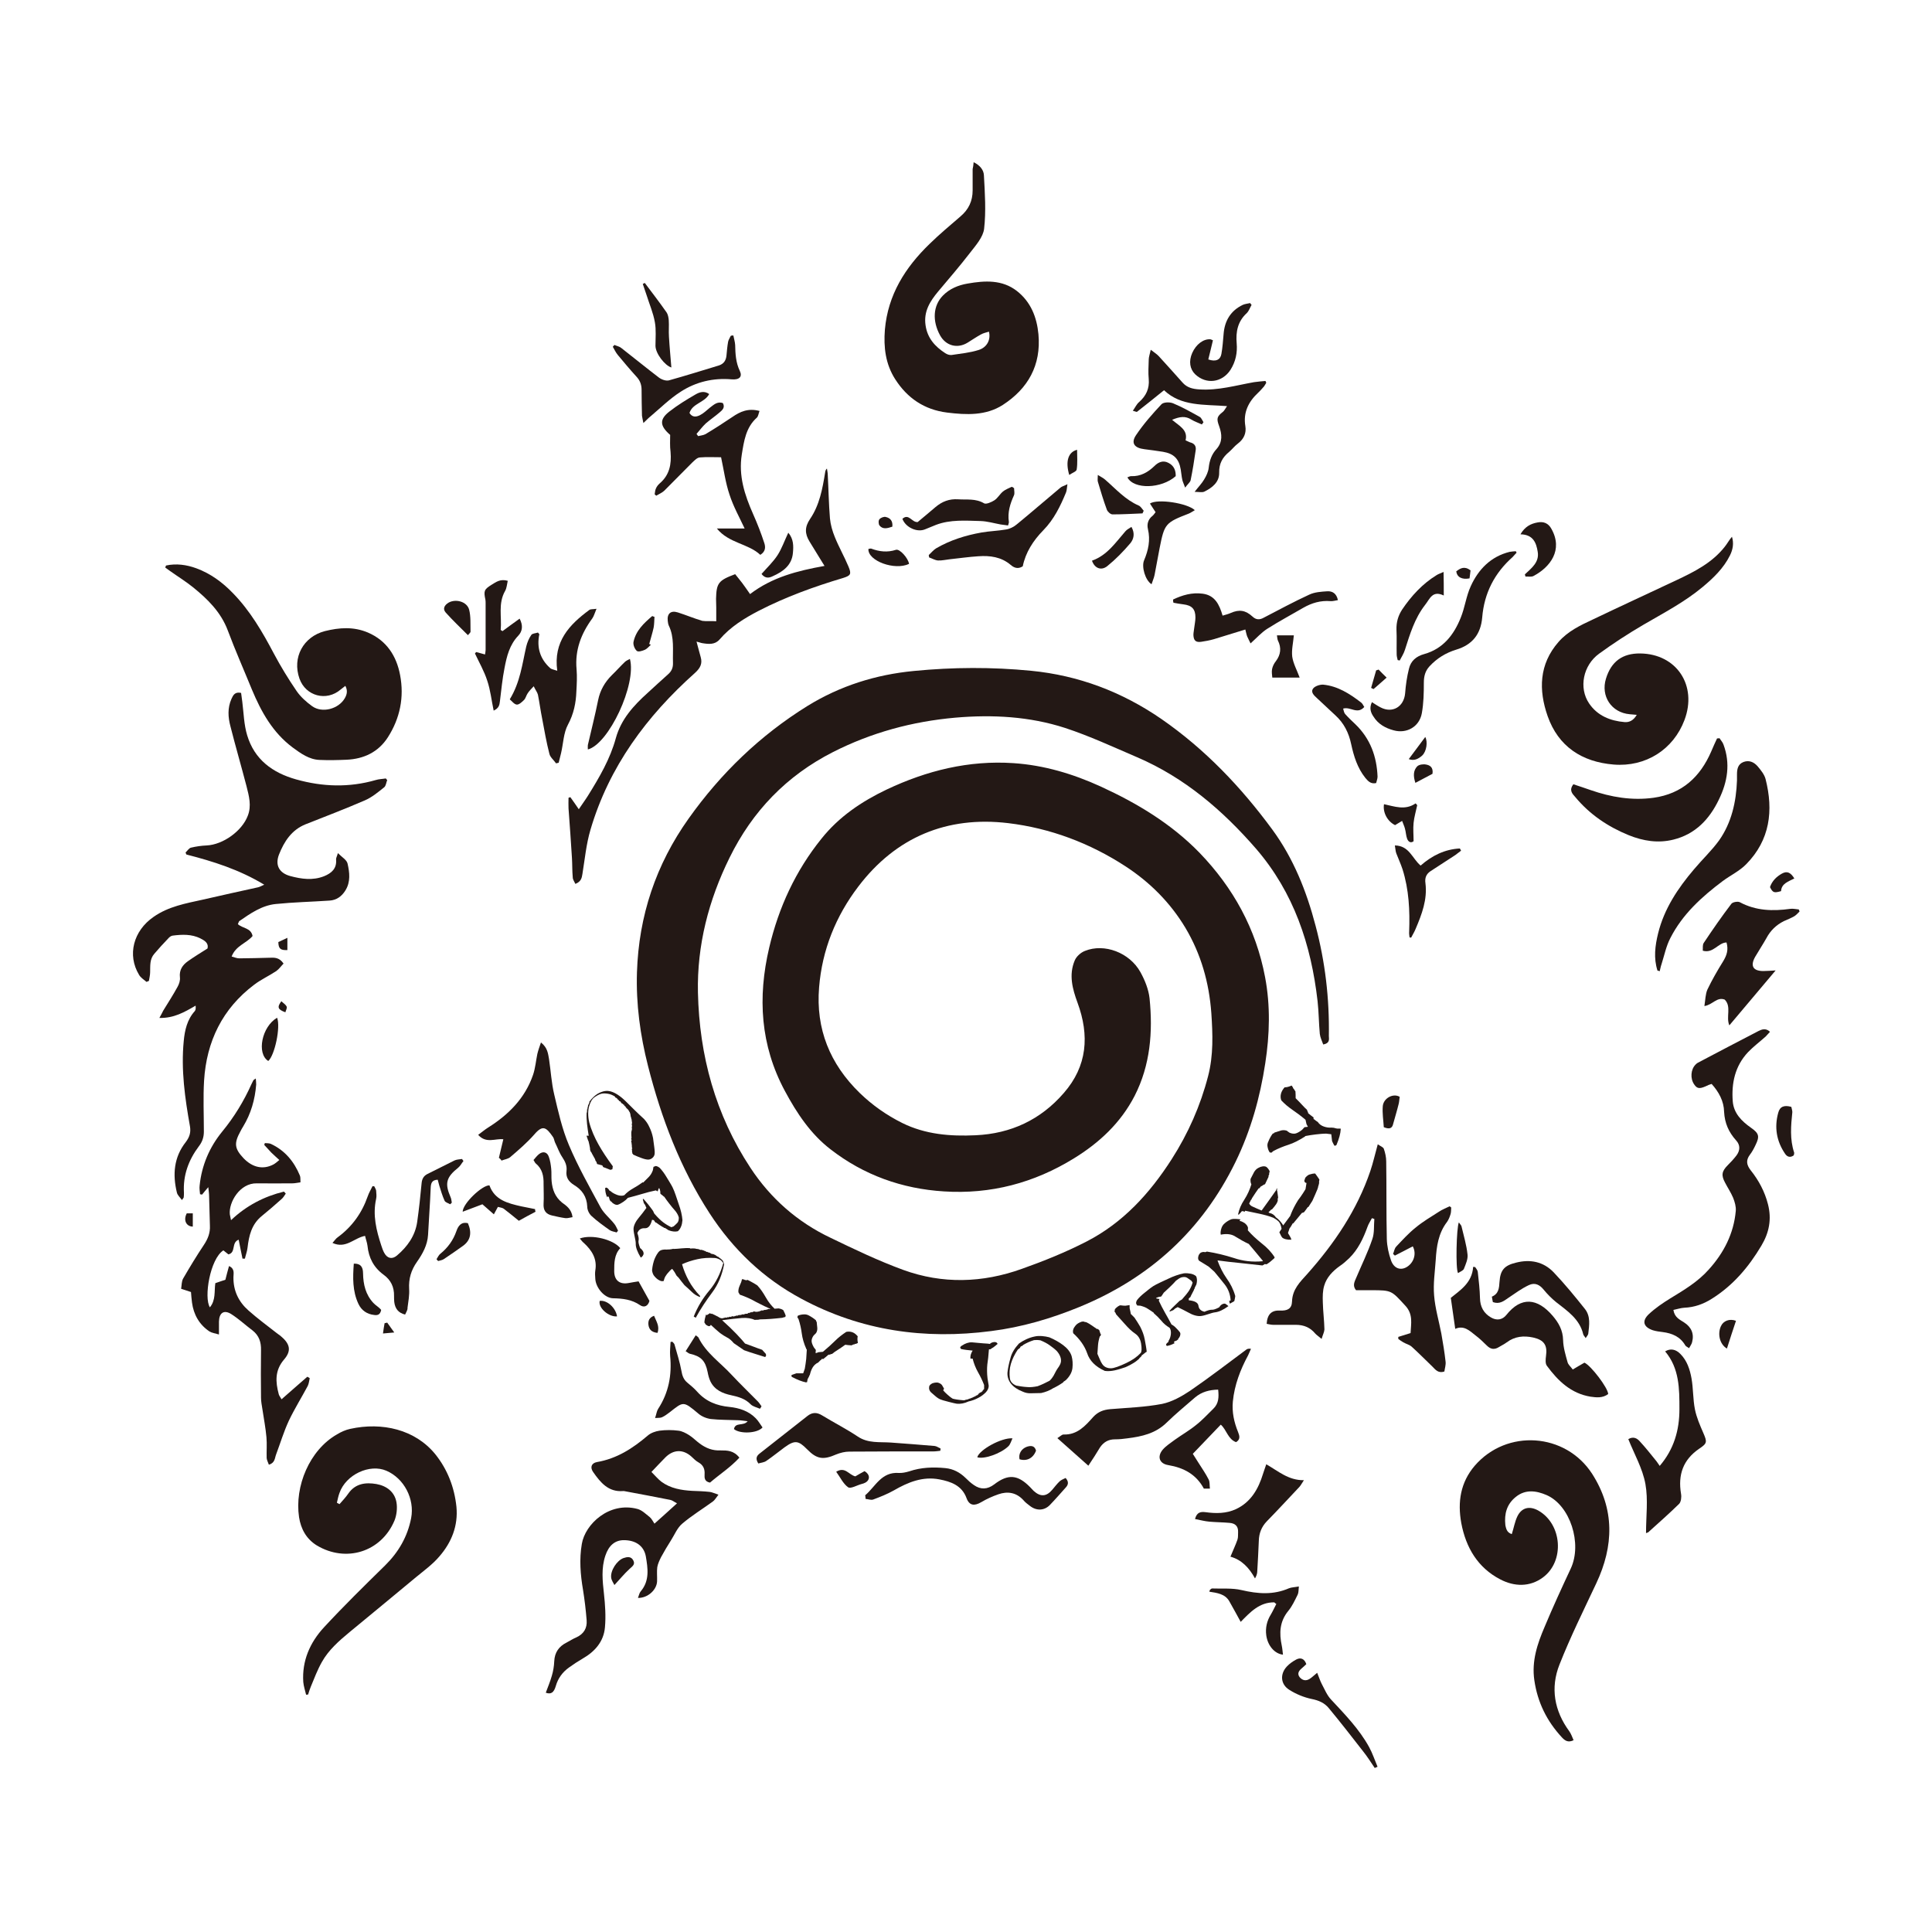 <?xml version="1.0" encoding="utf-8"?>
<!-- Generator: Adobe Illustrator 26.0.3, SVG Export Plug-In . SVG Version: 6.00 Build 0)  -->
<svg version="1.1" id="レイヤー_1" xmlns="http://www.w3.org/2000/svg" xmlns:xlink="http://www.w3.org/1999/xlink" x="0px"
	 y="0px" viewBox="0 0 960 960" style="enable-background:new 0 0 960 960;" xml:space="preserve">
<style type="text/css">
	.st0{fill:#231815;}
</style>
<g>
	<path class="st0" d="M657.5,519c-0.6-1.7-1.5-3.5-1.7-5.3c-0.5-5.4-0.5-10.8-1.1-16.2c-3.2-28.1-11.8-54-30.6-75.8
		c-16.6-19.1-35.5-35.3-59-45.4c-11.9-5.1-23.7-10.6-35.9-14.6c-17.6-5.7-36-6.7-54.5-5.1c-21.4,1.9-41.7,7.4-60.8,17.1
		c-23,11.7-40,29.3-51.4,52.5c-10.4,21.1-16.2,43.5-15.7,67c0.7,31.3,8.7,60.7,26.1,87.1c10,15.2,23.4,27,39.9,34.8
		c11.8,5.7,23.7,11.4,36,15.9c19.5,7.1,39.4,6.5,58.9-0.5c11-3.9,21.9-8.3,32.2-13.6c18.1-9.3,31.4-23.9,42.3-40.9
		c8.2-12.8,14.3-26.6,18.1-41.3c2.7-10.4,2.3-20.9,1.6-31.3c-1.1-15.1-5.1-29.3-12.9-42.4c-7.5-12.5-17.6-22.6-29.7-30.5
		c-17.8-11.6-37.5-19-58.4-21.5c-30.3-3.6-55.7,6.9-74.4,31.5c-11.2,14.7-18,31.5-19.5,50.1c-1.7,20.7,5.4,38.1,20.2,52.5
		c6.3,6.1,13.3,11,21.1,14.9c11.5,5.7,23.9,6.7,36.5,6.1c17.5-0.8,32.3-7.7,43.8-21c11.7-13.4,12.8-28.6,6.8-44.9
		c-2.5-6.8-4.4-13.8-1.4-20.9c0.8-2,3-4,5.1-4.8c9.6-3.9,22.2,0.8,27.6,10.6c2.2,4,4,8.5,4.5,12.9c1.7,16.7,0.4,33.2-7.4,48.5
		c-6.9,13.4-17.5,23.3-30.2,31.1c-19.8,12.2-41.3,17.9-64.6,16.4c-20.8-1.3-39.8-8.1-56.3-20.9c-9.9-7.6-16.8-18-22.7-29
		c-12.2-22.7-13.6-46.5-7.8-71.2c4.7-20,13.1-38.2,26-54.2c8.7-10.9,20-18.5,32.4-24.4c19.9-9.4,40.8-14.6,63-13.1
		c15.1,1,29.5,5.3,43.3,11.6c18.1,8.3,35.1,18.5,49.1,32.9c16.8,17.4,28.1,37.9,32.6,61.8c2.7,14.2,2.3,28.6,0.1,42.8
		c-2.6,17.1-7.2,33.5-14.8,49.1c-16.6,34-42.7,57.7-77.5,72c-14.1,5.8-28.8,10.1-43.9,12c-33,4.3-64.6-0.1-94.2-16
		c-18.9-10.1-34-24.5-45.7-42.5c-14.6-22.5-24-47.3-30.6-73.2c-3.9-15.3-6-30.8-5.5-46.6c0.9-28,9.4-53.5,25.7-76.4
		c16-22.5,35.5-41.3,59-55.9c16.2-10,34-15.6,52.9-17.4c19.4-1.9,38.8-2,58.2-0.1c23.7,2.3,45.2,10.5,64.7,23.9
		c21.7,15,39.7,33.9,55.2,55c10.5,14.3,17,30.6,21.5,47.8c4.8,18,6.9,36.2,6.6,54.8C660.4,516.5,660.8,518.4,657.5,519z"/>
	<path class="st0" d="M118.2,459.2c2.4,2.2,6.5,1.8,7.3,5.9c-3,3.6-8.4,4.8-10.4,10.2c1.5,0.4,2.6,0.9,3.8,0.9c5,0,10-0.2,15-0.3
		c2.5-0.1,4.9-0.2,7,2.9c-1.2,1.2-2.2,2.7-3.6,3.7c-3.6,2.4-7.6,4.2-11,6.8c-15.8,11.9-23.7,28.2-24.9,47.7
		c-0.5,8.4-0.1,16.9-0.1,25.3c0,2.8-0.8,5.1-2.5,7.3c-5.1,6.8-7.9,14.4-7.4,23c0,0.8,0,1.6-0.1,2.3c0,0.3-0.3,0.5-0.9,1.4
		c-1-1.4-2.2-2.4-2.5-3.7c-2.2-9-1.5-17.6,4.4-25.1c1.9-2.5,2.6-4.8,2.1-7.8c-2.5-14-4.5-28.1-3.1-42.4c0.5-5.4,1.7-10.7,5.5-14.9
		c0.5-0.6,0.5-1.6,0.4-2.7c-5.5,3.2-10.8,6.3-18,6.1c0.9-1.6,1.4-2.6,1.9-3.6c2.4-3.9,4.9-7.8,7.1-11.8c0.8-1.4,1.4-3.2,1.2-4.8
		c-0.4-3.6,1.3-6.1,4-8c3.1-2.2,6.4-4.2,9.7-6.3c0.7-2.8-1.6-4-3.5-5c-4.4-2.2-9.1-2-13.8-1.4c-0.8,0.1-1.6,0.7-2.2,1.4
		c-2.4,2.5-4.7,5-6.9,7.6c-2.4,2.7-2,6-2.1,9.2c0,1.5-0.4,2.9-0.6,4.3c-0.4,0.2-0.8,0.3-1.2,0.5c-1.3-1.1-2.9-2.1-3.7-3.5
		c-6-9.9-2.8-21.9,7.2-28.8c7.4-5.2,16-6.7,24.6-8.6c9.1-2.1,18.2-4.1,27.3-6.1c0.9-0.2,1.7-0.7,3.1-1.3
		c-12.4-7.5-25.4-11.6-38.7-15c-0.1-0.3-0.3-0.7-0.4-1c0.9-0.8,1.7-2.2,2.7-2.4c2.5-0.6,5.2-1,7.8-1.1c8.1-0.4,17.5-7.1,20.4-14.7
		c2-5,0.6-9.9-0.6-14.7c-2.6-10-5.5-19.9-8-29.8c-1.2-4.5-1.5-9.1,0.5-13.6c0.8-1.7,1.6-3.7,4.8-3c0.2,1.4,0.4,3,0.6,4.5
		c0.7,5.5,0.8,11.2,2.4,16.5c3.6,12.1,12.6,18.7,24.4,22c13.2,3.7,26.3,4.1,39.5,0.3c1.6-0.5,3.3-0.5,5-0.8c0.2,0.3,0.5,0.6,0.7,0.8
		c-0.5,1.2-0.6,2.9-1.5,3.6c-3,2.4-6.1,5-9.6,6.5c-9.7,4.2-19.6,8-29.5,11.9c-6.9,2.8-10.6,8.5-13.2,15.1c-2,5.3,0.2,9.1,5.6,10.6
		c5.6,1.5,11.2,2.3,16.8,0.1c3.7-1.5,6.4-3.8,6-8.3c-0.1-0.7,0.4-1.4,0.9-3.2c2.1,2.1,4.4,3.4,4.8,5.2c1,4.4,1.6,9.1-1.1,13.4
		c-1.8,2.9-4.4,4.8-7.9,5c-8.9,0.6-17.9,0.8-26.7,1.7c-6.9,0.7-12.6,4.7-18.1,8.5C118.6,458,118.5,458.6,118.2,459.2z"/>
	<path class="st0" d="M483.8,80.6c3.3,1.6,5,4,5.1,6.5c0.5,8.9,1.1,17.9,0.1,26.6c-0.5,4.1-4.1,8.2-6.9,11.8
		c-5.1,6.6-10.5,12.9-15.9,19.3c-4.1,4.9-7.3,10-6.3,16.8c0.9,6.4,4.7,10.6,9.8,13.9c0.9,0.6,2.1,1,3.1,0.9
		c4.5-0.7,9.1-1.1,13.5-2.5c4.2-1.3,6.1-5.2,5.1-9.1c-1.3,0.4-2.8,0.7-4,1.4c-2.2,1.2-4.4,2.7-6.5,4c-5.1,3.2-10.9,1.7-13.8-3.6
		c-3.9-7.1-3.5-14.7,1.4-19.7c3.3-3.4,7.6-5.2,12.3-6c8.6-1.5,17.2-2,24.5,3.7c6.9,5.4,9.9,13,10.7,21.5c1.4,15.4-5.2,27-17.7,35.1
		c-8.4,5.4-18.1,5-27.7,3.8c-11.3-1.4-19.8-7.2-25.8-16.6c-4.8-7.5-5.8-15.9-5.1-24.6c1.5-17.3,10.1-30.9,22.2-42.6
		c4.9-4.8,10.2-9.2,15.4-13.7c4-3.4,6-7.6,6-12.9c0-3.5,0-7.1,0-10.6C483.5,83.1,483.7,82.1,483.8,80.6z"/>
	<path class="st0" d="M751.2,762.3c1-3.1,1.5-6.2,2.8-8.9c2.2-4.4,6.1-5.2,10.4-2.8c11.8,6.7,13.2,25.1,2.3,33.2
		c-6.6,4.9-14.3,4.6-21.2,1c-11.2-5.8-17.1-15.8-19.4-28c-1.9-10.5-0.4-20.2,6.7-28.5c15.9-18.4,45.1-16.4,58.3,4
		c11.3,17.6,10.8,35.9,2.1,54.4c-6.3,13.4-12.9,26.7-18.3,40.4c-4.6,11.6-2.6,23,4.9,33.2c0.9,1.3,1.4,2.8,2.1,4.4
		c-2.8,1.4-4.4,0.1-5.8-1.4c-7.5-8.1-12.1-17.4-13.7-28.4c-1.4-9.5,1.5-18.1,5.1-26.5c4.1-9.8,8.5-19.4,13-29
		c5.8-12.4-0.3-31.4-12-36.5c-5.1-2.2-10.5-3-15.3,0.9c-4.5,3.6-5.8,8.4-5.2,14C748.5,760.6,749.3,761.6,751.2,762.3z"/>
	<path class="st0" d="M168.7,747.4c1.5-1.7,3.1-3.4,4.4-5.3c3.5-5,8.6-5.6,13.9-4.7c5.1,0.9,9.1,3.9,10,9.1c0.5,2.9,0.1,6.4-1,9.1
		c-6.6,15.6-24.1,21-38.6,12.3c-5.2-3.2-7.9-8.2-8.8-14c-2.3-15.4,5.2-33.4,18.9-41.2c2-1.2,4.2-2.2,6.5-2.7
		c15.9-3.5,32.3,0.3,42.3,12.6c6.1,7.6,9.5,16.5,10.5,26.1c0.9,9.4-2.4,17.7-8.5,24.7c-3.3,3.9-7.6,7-11.6,10.3
		c-10.9,9.1-21.9,18.1-32.9,27.2c-5.3,4.4-10.5,8.9-13.9,15c-2.2,3.9-3.8,8.2-5.5,12.3c-0.5,1.2-0.9,2.5-1.3,3.8
		c-0.3,0-0.6,0.1-1,0.1c-0.5-2.1-1.2-4.2-1.4-6.3c-0.7-10.5,3.3-19.6,10.2-27.1c9.8-10.6,20.1-20.7,30.4-30.8
		c6.7-6.6,11.2-14.3,13-23.6c1.8-9.5-3.5-19.7-12.3-23.5c-8.3-3.6-20.1,1.9-23.3,11c-0.6,1.6-0.9,3.2-1.3,4.9
		C167.9,747,168.3,747.2,168.7,747.4z"/>
	<path class="st0" d="M82.5,281c5.1-1.1,10.2-0.4,15.1,1.4c7,2.6,12.9,6.9,18.1,12.3c8.6,8.8,14.7,19.3,20.4,30.1
		c3.4,6.4,7.2,12.6,11.3,18.6c2,2.9,4.8,5.4,7.7,7.5c5,3.6,13.1,1.4,16.2-3.9c1.3-2.2,1.4-4.1,0.3-6.2c-0.8,0.6-1.5,1.2-2.3,1.8
		c-7.1,6.1-17.4,3.3-20.5-5.4c-3.7-10.5,1.9-20.8,12.6-23.6c7.2-1.8,14.3-2.3,21.4,0.7c9.3,4,14.2,11.6,16,21.1
		c2.1,11,0,21.5-6.1,31c-4.7,7.3-11.9,10.7-20.4,11.1c-4.5,0.2-9,0.3-13.5,0.1c-5.2-0.2-9.3-3.2-13.4-6.2
		c-9.9-7.4-15.6-17.7-20.2-28.7c-4-9.8-8.3-19.5-12-29.4c-3.4-9.1-10-15.6-17.3-21.5c-3.6-2.9-7.5-5.3-11.3-8
		c-0.8-0.6-1.7-1.2-2.5-1.8C82.3,281.6,82.4,281.3,82.5,281z"/>
	<path class="st0" d="M813.3,355.2c-1.6-0.1-2.5-0.2-3.5-0.3c-9.1-0.8-14.5-9-11.8-17.7c2.6-8.5,8.2-12.6,17-12.5
		c18.1,0.2,28.5,15.9,22,33.1c-5.5,14.6-19.2,23.4-35.2,22.1c-15.8-1.3-27.5-9-32.8-24.1c-4.5-12.9-4.3-25.7,5.4-36.8
		c4.7-5.4,10.9-8.3,17.1-11.2c13.8-6.6,27.7-13,41.5-19.5c8.9-4.2,17.7-8.6,24-16.6c1.3-1.6,2.2-3.4,3.6-5c1,3.2,0.5,6.3-1,9.3
		c-3.2,6.4-8.2,11.2-13.6,15.7c-9,7.5-19.4,12.9-29.5,18.8c-7.5,4.4-14.9,9.2-21.9,14.3c-8,5.8-10.2,17-5,24.7
		c4.1,6.1,10.5,8.7,17.6,9.3C809.5,359,811.6,358.1,813.3,355.2z"/>
	<path class="st0" d="M139.9,695.3c4.5-4,8.7-7.6,12.8-11.2c0.4,0.2,0.8,0.4,1.2,0.7c-0.3,1.3-0.4,2.7-1,3.9
		c-3.1,5.8-6.6,11.4-9.4,17.3c-2.5,5.4-4.2,11.1-6.3,16.7c-0.7,1.8-0.5,4.2-3.6,5.1c-0.4-1.2-1-2.2-1.1-3.3
		c-0.1-3.4,0.2-6.9-0.1-10.3c-0.4-4.6-1.3-9.2-2-13.9c-0.3-1.9-0.7-3.9-0.7-5.8c-0.1-7.9-0.1-15.7,0-23.6c0.1-4-1-7.3-4.2-9.8
		c-3.6-2.7-6.9-5.8-10.7-8.2c-3.6-2.2-5.9-0.5-6,3.8c0,1.8,0,3.7,0,6.4c-2-0.6-3.6-0.8-4.7-1.5c-5.1-3.4-7.9-8.4-8.7-14.4
		c-0.2-1.7-0.4-3.5-0.5-5.2c-1.6-0.5-2.9-1-4.9-1.6c0.3-1.8,0.2-3.7,1-5.1c3.3-5.7,6.7-11.3,10.3-16.7c2-3,3.2-6,3-9.6
		c-0.2-4.9-0.2-9.8-0.4-14.7c0-1.2-0.2-2.4-0.4-4.4c-1.4,1.6-2.2,2.6-3.1,3.7c-0.3-0.1-0.6-0.1-1-0.2c-0.1-1.4-0.4-2.9-0.2-4.3
		c1-10,4.9-19.1,11.2-26.8c6-7.3,10.8-15.2,14.6-23.7c0.3-0.6,0.6-1.2,0.9-1.8c0.1-0.2,0.4-0.4,1.2-0.9c0.1,1.2,0.2,2.1,0.2,3
		c-0.6,7.5-2.6,14.5-6.5,20.9c-0.5,0.8-0.9,1.5-1.3,2.3c-3.3,6-3,8.6,1.5,13.4c4.5,4.7,9.8,5.8,14.9,3.1c0.9-0.5,1.7-1.2,2.9-2.2
		c-1.5-1.4-2.8-2.5-4-3.7c-1.2-1.2-2.3-2.6-3.5-3.8c0.1-0.3,0.2-0.6,0.3-0.9c1,0.1,2.1,0,3,0.4c6.9,3.2,11.5,8.7,14.4,15.7
		c0.4,0.9,0.2,2,0.3,3.4c-1.5,0.2-2.8,0.5-4,0.5c-5.9,0-11.8,0.1-17.7,0c-8.4-0.2-14,9.4-13.4,15.4c0.1,0.8,0.4,1.7,0.6,2.9
		c7.7-7.3,16.5-11.8,26.3-14.2c0.3,0.3,0.6,0.7,0.9,1c-0.7,1-1.3,2.1-2.2,2.8c-3.2,2.9-6.5,5.7-9.8,8.4c-5,4.1-6.3,9.7-7,15.7
		c-0.2,1.8-0.9,3.6-1.3,5.4c-0.4,0-0.8,0-1.2,0c-0.6-3.1-1.3-6.1-1.9-9.4c-3.8,1.4-1.2,6.4-5.1,7.3c-0.9-0.7-1.7-1.4-2.5-2
		c-6.6,4.2-9.8,23.5-6.7,28.3c3-3.6,2.1-8,2.7-12c1.8-0.6,3.4-1.2,5-1.7c0.6-2.3,1.1-4.4,1.8-6.8c3,1.3,2.2,3.8,2.2,5.5
		c-0.1,6.8,2.6,12.3,7.5,16.6c4.5,4,9.3,7.5,14,11.2c0.6,0.5,1.3,0.9,1.9,1.4c4.7,3.9,5.6,7.3,1.7,11.8c-4.6,5.4-4.2,11.1-2.6,17.1
		C138.6,693.4,139.2,694,139.9,695.3z"/>
	<path class="st0" d="M367.4,724.3c-4.5,4.9-10,8.4-14.6,12.4c-2.7-0.5-2.8-2.3-2.7-4c0.2-2.7-0.6-4.7-3.1-6.1
		c-1.3-0.7-2.3-1.8-3.4-2.8c-4.2-3.8-9-3.6-13,0.4c-2.2,2.2-4.3,4.5-6.9,7.2c1.9,1.9,3.3,3.6,5,4.9c4.5,3.3,9.9,4.2,15.3,4.5
		c2.8,0.1,5.7,0.2,8.5,0.5c1.2,0.1,2.4,0.7,4.5,1.4c-1.2,1.5-1.8,2.7-2.8,3.4c-5.1,3.7-10.5,7-15.2,11c-2.5,2.1-3.8,5.5-5.6,8.3
		c-1.7,2.7-3.4,5.5-4.9,8.3c-0.8,1.6-1.6,3.3-1.9,5c-0.3,2.3,0,4.7-0.1,7.1c-0.2,4.2-4.6,8.3-9.5,8.2c0.5-1.3,0.7-2.5,1.4-3.3
		c4.5-5.3,3.5-11.5,2.5-17.4c-1-5.3-5.2-8-10.9-8c-4.4,0-7.5,2.6-9.2,7.7c-2.1,6.3-1.4,12.5-0.7,18.9c0.6,5.5,1,11.2,0.5,16.7
		c-0.6,7-4.9,12-11,15.5c-2.4,1.4-4.7,2.9-6.9,4.5c-3.2,2.3-5.4,5.3-6.5,9.1c-1,3.5-2.5,4.3-5,3.4c1-2.8,2.2-5.5,3-8.4
		c0.7-2.3,1.1-4.8,1.2-7.2c0.2-4.4,2.3-7.4,6.1-9.3c1.7-0.9,3.2-1.9,4.9-2.6c3.7-1.7,5.4-4.6,5.1-8.5c-0.4-5.1-1-10.1-1.8-15.1
		c-1.3-7.6-1.9-15.2-0.6-22.8c1.6-9.8,13.6-21.2,27.7-17.4c2.2,0.6,4.1,2.5,6,4c1,0.8,1.5,2,2.4,3.3c4-3.6,7.4-6.6,11.2-10.1
		c-1.4-0.7-2.3-1.5-3.3-1.7c-7.5-1.5-15-2.9-22.5-4.3c-0.3-0.1-0.6-0.1-0.9-0.1c-7.4,0.6-11.3-4.2-15-9.5c-1.6-2.3-0.8-4.4,1.9-4.9
		c9.9-1.7,17.8-6.8,25.3-13.2c1.5-1.3,3.8-2.1,5.8-2.4c3.1-0.4,6.3-0.4,9.4,0c1.8,0.2,3.7,1.2,5.3,2.2c1.9,1.2,3.5,2.9,5.3,4.2
		c3.1,2.3,6.4,3.6,10.4,3.4C361.3,720.7,364.6,720.7,367.4,724.3z"/>
	<path class="st0" d="M656.7,665.3c-1.5-1.3-2.5-1.9-3.2-2.7c-2.5-3-5.7-4.3-9.6-4.3c-3.7,0-7.5,0-11.2,0c-1.1,0-2.2-0.3-3.3-0.5
		c0.3-4.7,2.4-6.8,6.6-6.6c3.7,0.2,5.9-0.9,6-4.5c0.2-6.1,4-9.7,7.6-13.7c13.5-15.2,24.7-31.7,31.3-51.1c1.4-4.1,2.3-8.3,3.7-13.3
		c1.3,0.9,2.7,1.4,3,2.2c0.7,2,1.2,4.2,1.2,6.3c0.2,12.9,0,25.7,0.3,38.6c0.1,3.5,0.9,7.2,2.1,10.6c1.4,3.9,4.5,5,7.4,3.5
		c3.7-1.9,5.5-6.6,3.4-10.5c-2.9,1.5-5.9,3.1-8.9,4.6c-0.3-0.3-0.6-0.6-0.9-0.8c0.5-1.2,0.7-2.8,1.6-3.7c3.1-3.3,6.1-6.6,9.6-9.4
		c3.6-3,7.7-5.4,11.6-7.9c1.6-1.1,3.5-1.8,5.3-2.7c0.3,0.2,0.5,0.4,0.8,0.6c-0.1,1.1,0,2.2-0.3,3.2c-0.4,1.4-1,2.9-1.8,4
		c-4.3,5.6-5.2,12.2-5.6,18.9c-0.4,5.9-1.3,11.8-0.8,17.6c0.5,6.4,2.4,12.7,3.6,19c0.8,4.6,1.6,9.3,2.1,13.9
		c0.2,1.6-0.4,3.4-0.6,4.9c-3.1,1-4.4-0.9-5.9-2.4c-3.4-3.3-6.8-6.7-10.3-9.9c-1.1-1-2.8-1.4-4.2-2.2c-0.9-0.5-1.7-1.1-2.5-1.7
		c0-0.3,0-0.7,0-1c1.9-0.6,3.8-1.2,6.1-1.9c0.2-4.6,1.4-9.3-2.6-13.6c-6.9-7.5-6.7-7.7-16.8-7.7c-2.6,0-5.2,0-7.7,0
		c-1.9-2.3-0.7-4.3,0.1-6.2c2.7-6.4,5.8-12.7,8-19.2c1.1-3.1,0.7-6.7,1-10c-0.4-0.1-0.8-0.3-1.2-0.4c-0.7,1.4-1.7,2.8-2.2,4.3
		c-2.1,5.8-4.7,11.3-9.1,15.6c-1.5,1.4-3,2.8-4.7,3.9c-3.5,2.5-6.5,5.6-7.7,9.7c-0.8,2.6-0.8,5.5-0.7,8.3c0.1,4.5,0.7,9,0.8,13.5
		C658,662,657.3,663.2,656.7,665.3z"/>
	<path class="st0" d="M355.9,308.7c0-2.9,0-4.9,0-6.8c0-1.5-0.1-2.9-0.1-4.4c0.2-7.8,1.2-9.1,9.5-12.2c1,1.3,2.3,2.8,3.5,4.4
		c1.2,1.6,2.3,3.2,3.9,5.5c11-8.4,23.6-11.6,37-14c-1.3-2.1-2.1-3.4-2.9-4.7c-1.5-2.5-3.1-5-4.6-7.5c-2.3-3.8-2.4-7.1,0.3-11.1
		c4.7-6.9,6.2-15,7.5-23.1c0.1-0.7,0.2-1.3,0.9-2c0.1,1,0.4,2,0.4,3c0.4,7.3,0.5,14.5,1.1,21.8c0.3,3.1,1.2,6.3,2.4,9.2
		c2,5,4.7,9.7,6.8,14.7c1.6,3.8,1.1,4.5-2.7,5.7c-14.4,4.3-28.5,9.4-41.9,16.3c-7.1,3.7-14,7.9-19.4,14.2c-2.3,2.7-5.4,2.4-8.5,1.9
		c-0.8-0.1-1.7-0.5-3-0.8c0.8,2.9,1.4,5.4,2.1,7.8c0.9,3.2-0.3,5.4-2.8,7.7c-24.1,21.5-42.8,46.7-52,78c-2.1,7.1-2.8,14.6-4,22
		c-0.3,2-0.7,3.8-3.5,4.9c-0.5-1.1-1.3-2.2-1.3-3.2c-0.3-3.2-0.2-6.5-0.4-9.7c-0.5-8.2-1.1-16.4-1.7-24.6c-0.1-1.8,0-3.5,0-5.3
		c0.3-0.1,0.6-0.2,0.9-0.3c1.3,1.8,2.5,3.5,4.2,6c1.8-2.7,3.3-4.7,4.6-6.8c5.6-9,11-18.2,13.8-28.5c2.6-9.4,8.8-16.2,15.8-22.5
		c3.3-3,6.6-6.1,10-9.1c1.9-1.6,2.7-3.4,2.6-5.9c-0.2-6.2,0.8-12.6-2.1-18.5c-0.3-0.7-0.4-1.5-0.5-2.3c-0.4-3.6,1.5-5.3,5-4.2
		c4.1,1.3,8.1,3,12.2,4.2C351.1,308.8,353.3,308.5,355.9,308.7z"/>
	<path class="st0" d="M850.5,538.6c-0.9,0.3-1.2,0.4-1.5,0.5c-4.3,2.1-5.6,2.1-7.2-0.3c-2-2.9-1.7-7.4,0.7-9.8
		c0.3-0.3,0.7-0.7,1.1-0.9c10.1-5.3,20.1-10.6,30.2-15.8c1.6-0.8,3.6-1.6,5.7,0.4c-0.8,0.8-1.4,1.6-2.1,2.3c-2.9,2.6-6.1,5-8.8,7.8
		c-6.5,6.9-8.3,15.4-7.6,24.5c0.5,5.9,4.4,9.8,9.1,13.1c4,2.8,4.3,4.3,2.2,8.6c-0.8,1.7-1.7,3.4-2.8,4.8c-2.1,2.8-1.6,5.1,0.4,7.7
		c4,5,7,10.6,8.6,16.9c1.9,7.4,0.6,14.1-3.3,20.6c-6.3,10.6-14.1,19.8-24.7,26.4c-4.1,2.6-8.6,4.2-13.5,4.4
		c-1.8,0.1-3.6,0.7-5.5,1.1c0.6,3.8,3.2,4.8,5.3,6.2c3.6,2.3,5.1,5.6,4,9.8c-0.2,1-0.9,1.8-1.5,3c-0.9-0.6-1.6-0.9-1.9-1.4
		c-2.5-4.3-6.5-6-11.2-6.6c-1.6-0.2-3.3-0.4-4.9-0.9c-4.7-1.6-5.6-4.6-2-8c3.2-3,6.9-5.5,10.6-7.8c6.9-4.2,13.8-8.3,19.2-14.4
		c7.5-8.3,12.4-17.9,13.4-29.1c0.2-2.1-0.5-4.4-1.3-6.5c-1.1-2.6-2.7-5-4-7.5c-2-3.7-1.7-5.7,1.3-8.7c1.5-1.5,3-3.1,4.3-4.8
		c1.9-2.5,2-5.2-0.1-7.5c-3.7-4.1-5.7-8.6-6-14.2C856.6,547.2,854.1,542.6,850.5,538.6z"/>
	<path class="st0" d="M540.8,728.3c-5.3-4.7-10.1-9-15.4-13.7c1.5-0.9,2.3-1.9,3.2-1.8c6.7,0.2,10.7-4.3,14.6-8.7
		c2.4-2.6,5.1-3.6,8.5-3.9c8.6-0.7,17.3-1,25.7-2.6c4.9-1,9.7-3.7,13.9-6.5c9.5-6.5,18.7-13.6,28-20.5c0.5-0.4,1.1-0.5,2.3-0.4
		c-0.5,1.1-0.9,2.2-1.4,3.2c-3.9,7.2-6.8,14.8-7.6,23c-0.5,5.3,0.6,10.3,2.6,15.2c0.7,1.8,1.3,3.6-1,5c-4.1-1.5-4.7-6.2-7.6-8.7
		c-4.6,4.8-9,9.4-13.9,14.5c0.8,1.2,1.7,2.7,2.6,4.1c1.8,2.9,3.8,5.7,5.3,8.7c0.6,1.2,0.4,2.8,0.6,4.5c-1.3,0-2.1,0-3,0
		c-3.8-7.1-10-10.4-17.7-11.7c-4.4-0.7-5.6-4.2-2.8-7.6c1.7-2,4-3.4,6.1-5c3.5-2.5,7.2-4.6,10.5-7.3c3.1-2.4,5.7-5.3,8.6-8.1
		c2.7-2.6,2.8-5.8,2.4-9.5c-4.4,0.1-8.2,1.1-11.5,3.9c-4.7,4.1-9.6,8.1-14.1,12.5c-5.5,5.4-12.3,6.9-19.5,7.8
		c-2,0.3-4.1,0.5-6.2,0.5c-3.3,0-5.6,1.4-7.4,4C544.8,722.2,543,725,540.8,728.3z"/>
	<path class="st0" d="M781.8,389.7c2.8,0.9,5.7,1.9,8.6,2.9c10.1,3.5,20.5,5.3,31.3,3.8c14.1-2,23.1-10.3,28.6-23
		c0.9-2.2,1.9-4.3,2.9-6.5c0.4,0,0.8,0,1.2-0.1c0.7,1.1,1.6,2,2,3.2c3.5,9.4,2,18.5-2.3,27.3c-4.7,9.8-11.7,17.2-22.6,19.9
		c-7.6,1.9-15,0.7-22.2-2.2c-10.3-4.2-19.4-10.3-26.6-19C781.3,394.4,779.5,392.7,781.8,389.7z"/>
	<path class="st0" d="M333,216.1c-5.2-4.5-5.4-7.7-0.4-11.6c4.1-3.2,8.5-5.9,13-8.5c1.9-1.1,4.3-2,6.8-0.2c-2.3,4.3-8.3,4.6-9.8,9.4
		c1.4,2.3,3.4,2,5.2,1.1c1.8-0.9,3.3-2.4,4.9-3.7c1.9-1.4,3.7-3.3,6.5-2.3c1.2,2.2-0.3,3.5-1.6,4.6c-2.2,1.9-4.7,3.6-6.9,5.5
		c-1.7,1.6-3.1,3.5-4.6,5.2c0.3,0.4,0.5,0.7,0.8,1.1c1.2-0.3,2.6-0.4,3.7-1c4.5-2.7,9-5.6,13.3-8.5c3.9-2.7,7.9-4.5,13.5-3
		c-0.5,1.3-0.6,2.6-1.3,3.3c-5.5,4.9-6.4,11.6-7.5,18.3c-1.7,10.6,1.4,20.1,5.6,29.6c2.1,4.7,4,9.6,5.6,14.5c0.6,1.9,0.7,4.1-2,5.8
		c-6.1-5.7-15.6-5.7-21.6-13.1c5,0,9.4,0,13.8,0c-2.5-5.4-5.6-10.9-7.5-16.8c-2-5.9-2.8-12.1-4.2-18.6c-3.6,0-7.2-0.2-10.6,0.1
		c-1.3,0.1-2.5,1.4-3.6,2.4c-4.7,4.7-9.4,9.5-14.1,14.2c-1.1,1-2.6,1.6-3.9,2.4c-0.3-0.2-0.6-0.5-0.8-0.7c0.2-1,0.2-2,0.6-2.8
		c0.4-1,1.1-1.9,1.9-2.6c4.9-4.2,5.9-9.5,5.4-15.6C332.8,221.6,333,218.8,333,216.1z"/>
	<path class="st0" d="M823.6,482.3c-2-6.2-1.2-12.4,0.3-18.5c3-12.2,9.8-22.4,17.8-31.8c4.1-4.9,8.8-9.3,12.5-14.4
		c6.2-8.8,8.5-19.1,8.9-29.8c0-1,0-2,0-2.9c0-2.7,0.4-5.2,3.3-6.3c2.8-1,5.1,0.1,6.9,2.1c1.6,1.9,3.4,4.1,4,6.4
		c4,15.7,2.2,30.3-9.6,42.3c-3.3,3.4-7.8,5.5-11.7,8.4c-10.4,7.8-20,16.5-26,28.3c-2.1,4-3,8.6-4.4,13c-0.4,1.1-0.6,2.3-0.9,3.5
		C824.2,482.4,823.9,482.3,823.6,482.3z"/>
	<path class="st0" d="M799.1,692.7c-2.8,2.1-5.9,1.7-8.8,1.3c-9.7-1.6-16.2-7.9-21.7-15.4c-0.8-1.1-0.6-3.2-0.4-4.8
		c0.8-5.4-1-8-6.4-9.2c-4.7-1-9.1-0.6-13.1,2.4c-1.2,0.9-2.5,1.5-3.8,2.3c-2.2,1.4-4.1,1.3-6.1-0.7c-1.8-1.8-3.7-3.6-5.7-5.1
		c-2.9-2.3-5.7-5.1-10-3.2c-0.7-5-1.4-9.7-2.2-15.4c4.5-3.7,10.6-7.4,11.1-15.4c0.3,0,0.7,0.1,1,0.1c0.5,0.8,1.2,1.5,1.3,2.4
		c0.5,4.4,1,8.8,1.1,13.1c0.1,4.2,1.8,7.4,5.4,9.5c2.8,1.7,5.7,1.3,7.7-1.2c7.3-9.2,15.4-8.5,23,0.4c3,3.5,5.1,7.2,5.2,12.1
		c0.1,3.7,1.2,7.3,2.2,10.9c0.3,1.3,1.6,2.3,2.6,3.7c2.2-1.3,4-2.4,5.8-3.4C790.5,678.5,799,689.6,799.1,692.7z"/>
	<path class="st0" d="M882.3,482.2c-7.7,9.1-15.2,18-23,27.3c-1.8-4.2,1.2-9.3-2.3-12.8c-3.9-1.5-6,2.6-10.1,3.2
		c0.5-3.1,0.5-5.9,1.5-8.2c2.3-4.8,5-9.5,7.8-14c1.9-3.1,2.7-5.8,1.7-9.4c-4.2,0.1-6.5,5.6-11.8,4.1c0.1-1.3-0.2-2.9,0.5-3.9
		c4.4-6.6,8.9-13.1,13.7-19.4c0.7-0.9,3.2-1.3,4.2-0.8c8,4.3,16.4,4.5,25.1,3.3c1.4-0.2,2.8,0.2,4.2,0.3c0.1,0.3,0.3,0.7,0.4,1
		c-0.8,0.8-1.6,1.7-2.5,2.3c-1.7,1-3.5,1.7-5.3,2.5c-3.8,1.9-6.7,4.7-8.7,8.5c-1.8,3.2-3.8,6.2-5.6,9.3c-2.5,4.5-1,7,4.1,7
		C878.3,482.5,880.4,482.3,882.3,482.2z"/>
	<path class="st0" d="M247.9,575.3c0.7-3,1.4-6,2.2-9.2c-4-0.5-8.5,2.3-12.5-2.2c1.8-1.3,3.3-2.6,4.9-3.6
		c10.2-6.4,18.4-14.6,22.4-26.3c1.1-3.3,1.4-6.9,2.1-10.3c0.4-1.7,1-3.4,1.8-5.7c3.3,2.6,3.5,5.5,4,8.2c0.9,5.9,1.2,11.9,2.6,17.7
		c2,8.5,3.9,17.1,7.3,25.1c4.5,10.7,10.3,20.9,15.8,31.1c1.7,3,4.6,5.3,6.8,8.1c0.8,1,1.2,2.2,1.8,3.3c-0.2,0.3-0.5,0.6-0.7,0.9
		c-1.2-0.4-2.5-0.5-3.5-1.2c-3.1-2.2-6.2-4.4-9-7c-1.2-1.1-2.1-3-2.1-4.6c-0.2-5-2.6-8.4-6.6-10.8c-2.7-1.7-4.1-3.8-3.7-7
		c0.3-2.6-0.7-4.7-2.1-6.8c-1.5-2.2-2.4-4.9-3.6-7.3c-0.4-0.9-0.5-2-1-2.7c-3.4-4.9-5.1-6.2-9.3-1.3c-3.6,4.1-7.8,7.7-12,11.3
		c-1.1,0.9-2.8,1.1-4.3,1.7C248.8,576,248.4,575.7,247.9,575.3z"/>
	<path class="st0" d="M268,315.1c-1.4,6.7,0.4,12.4,5.4,16.9c0.7,0.6,1.8,0.7,3.5,1.3c-2-14.5,6-22.9,15.9-30.2
		c0.6-0.5,1.7-0.3,3.6-0.6c-0.9,2.1-1.3,3.7-2.1,4.8c-5.5,7.5-8.7,15.7-7.8,25.3c0.3,3.6,0.1,7.3-0.1,10.9
		c-0.2,5.8-1.3,11.2-4.2,16.6c-2.2,4.1-2.3,9.4-3.4,14.1c-0.4,1.6-0.8,3.2-1.2,4.8c-0.4,0.1-0.9,0.2-1.3,0.3c-1.1-1.6-2.9-3-3.3-4.7
		c-1.5-5.8-2.5-11.7-3.6-17.5c-0.8-3.9-1.3-7.9-2.1-11.9c-0.3-1.2-1.2-2.3-2.1-4.2c-1.4,1.5-2.3,2.4-3,3.5c-0.7,1-1,2.5-1.8,3.3
		c-1,1-2.5,2.4-3.6,2.3c-1.3-0.1-2.4-1.7-3.5-2.6c5.2-8.5,6.2-17.6,8.2-26.3c0.5-2,1.3-4,2.5-5.7c0.5-0.8,2.2-0.8,3.3-1.2
		C267.5,314.6,267.8,314.9,268,315.1z"/>
	<path class="st0" d="M817.9,761.8c0-8.4,1.1-16.6-0.3-24.4c-1.4-7.7-5.5-14.8-8.5-22.3c2.5-1.5,4.4-0.4,5.7,1.1
		c2.8,3,5.3,6.2,7.9,9.4c0.7,0.8,1.2,1.7,2,2.8c7.1-8.3,9.8-17.8,9.8-28.2c0-10.1,0-20.3-7.1-28.7c2.6-1.6,5.3-1.1,7.6,1.3
		c3.3,3.3,4.7,7.7,5.5,12.1c0.9,5.1,0.7,10.4,1.7,15.4c0.8,4,2.5,7.9,4.2,11.8c1.9,4.4,1.9,5.1-2,7.7c-8.1,5.5-10.7,13-9.1,22.5
		c0.3,1.6,0,3.9-0.9,4.9c-4.9,4.8-10,9.3-15.1,13.9C819.1,761.5,818.5,761.5,817.9,761.8z"/>
	<path class="st0" d="M201.3,653.2c-3.3-0.8-5-2.9-5.4-6.3c-0.1-1-0.1-2-0.1-2.9c0.1-4.5-1.6-8-5.2-10.6c-4.9-3.6-7.4-8.4-8-14.4
		c-0.2-1.6-0.8-3.1-1.2-4.9c-5.5,1-9.5,6.6-16.2,3.5c1.1-1.2,1.7-2.2,2.6-2.8c7.1-5.2,12-12,14.9-20.3c0.6-1.8,1.6-3.4,2.4-5.1
		c0.3,0,0.6,0,0.9,0.1c0.3,0.7,0.8,1.4,0.9,2.1c0.1,1.4,0.3,2.8,0,4.1c-1.8,8.1,0.1,15.7,2.6,23.3c0.4,1.2,0.8,2.4,1.4,3.5
		c1.5,2.8,3.9,3.4,6.3,1.4c5.2-4.4,9.1-9.8,10.1-16.7c0.9-6.4,1.6-12.8,2.2-19.3c0.2-2.2,1.1-3.7,3-4.6c4.5-2.2,8.9-4.5,13.4-6.7
		c1.1-0.5,2.5-0.5,3.7-0.7c0.2,0.3,0.4,0.7,0.7,1c-0.9,1.1-1.6,2.5-2.6,3.3c-6,4.8-6.8,7.8-3.8,14.7c0.4,0.8,0.4,1.8,0.6,2.7
		c-0.3,0.3-0.5,0.5-0.8,0.8c-1-0.6-2.4-0.9-2.8-1.8c-1.1-2.4-1.8-4.9-2.6-7.4c-0.3-1-0.5-2-0.8-3c-3.1,0.1-3.4,2-3.5,4.2
		c-0.3,7.7-0.9,15.4-1.3,23.2c-0.3,5.1-2.7,9.4-5.5,13.4c-2.9,4.1-4.2,8.4-3.9,13.5c0.2,3.1-0.4,6.2-0.8,9.3
		C202.6,651,201.8,652,201.3,653.2z"/>
	<path class="st0" d="M681.7,348.9c1.6,1,2.9,1.9,4.3,2.6c5.9,3.1,11.6-0.3,12.2-7c0.3-4.1,0.9-8.2,1.9-12.2
		c0.9-3.9,3.6-6.2,7.6-7.3c9.3-2.6,14.7-9.5,18.1-18c2.1-5.1,2.7-10.7,5-15.7c3.8-8.4,10-14.8,19.4-17.1c1-0.2,2-0.2,3-0.3
		c0.1,0.2,0.2,0.5,0.4,0.7c-0.7,0.7-1.3,1.5-2,2.2c-9,8-14.1,17.9-15.1,30c-0.7,8.3-4.9,13.6-12.9,16c-5.2,1.6-9.6,4.3-13.3,8.3
		c-2.1,2.3-2.8,4.9-2.8,8.1c0,5.1-0.1,10.2-1,15.2c-1.2,6.7-7.5,10.3-14,8.5c-4.1-1.1-7.7-3.1-10-6.8
		C681.1,354.1,680.3,351.8,681.7,348.9z"/>
	<path class="st0" d="M629.2,190.2c-0.4,0.6-0.7,1.3-1.1,1.8c-1,1.1-1.9,2.2-3,3.2c-4.8,4.5-7.4,9.8-6.3,16.5
		c0.6,3.6-0.8,6.5-3.7,8.7c-1.6,1.2-2.8,2.8-4.3,4.1c-3.3,2.7-5.1,5.8-5,10.4c0.1,4.7-3.5,7.5-7.4,9.4c-1.1,0.5-2.7,0.1-4.8,0.1
		c1.9-2.5,3.6-4.2,4.7-6.1c1.1-1.8,2.1-3.9,2.3-5.9c0.4-3.6,1.5-6.7,3.9-9.3c3.1-3.5,2.7-7.4,1.3-11.3c-1.4-3.8-1.2-4.8,1.9-7.2
		c0.6-0.5,1-1.3,2-2.8c-11.5-0.9-22.8,0.2-31.3-7.9c-4.6,3.7-9,7.3-13.4,10.7c-0.2,0.2-0.9-0.2-2.1-0.5c1.2-1.7,1.9-3.3,3.1-4.3
		c3.5-3.1,5.2-6.7,4.8-11.4c-0.3-3.2-0.1-6.5,0-9.7c0-1.3,0.5-2.6,1-4.9c1.8,1.4,3.1,2.2,4,3.2c4,4.3,7.9,8.8,11.8,13.1
		c2.2,2.5,5,3.2,8.4,3.4c9.3,0.6,18.1-2,27.1-3.6c1.9-0.3,3.8-0.4,5.7-0.6C628.9,189.6,629.1,189.9,629.2,190.2z"/>
	<path class="st0" d="M530.4,240.6c-0.3,1.9-0.3,3.1-0.7,4.1c-2.8,6.8-6,13.4-11.3,18.8c-5,5.1-8.8,11-10.2,17.9
		c-2.5,1.6-4.5,0.6-6-0.7c-4.7-4-10.3-4.7-16-4.3c-4.8,0.3-9.5,1-14.3,1.5c-1.9,0.2-3.9,0.7-5.8,0.6c-1.5-0.1-2.9-1-4.4-1.5
		c-0.1-0.4-0.2-0.8-0.2-1.2c1.2-1.1,2.3-2.5,3.6-3.3c7-4.1,14.7-6.5,22.6-7.9c4-0.7,8.2-0.8,12.2-1.5c1.9-0.3,3.9-1.3,5.4-2.6
		c7.2-5.9,14.2-12,21.4-18C527.5,241.7,528.6,241.5,530.4,240.6z"/>
	<path class="st0" d="M629.2,727.6c6,3.4,11,8,18.7,7.9c-1,1.5-1.5,2.5-2.2,3.3c-5.4,5.7-10.7,11.5-16.2,17.1c-2.7,2.8-3.9,6-4,9.7
		c-0.2,5.2-0.5,10.4-0.8,15.6c-0.1,1-0.4,1.9-1.1,3.1c-2.9-5.3-6.7-9.3-12.2-10.8c1.4-3.4,2.6-5.9,3.5-8.5c0.4-1.2,0.2-2.5,0.3-3.8
		c0.1-2.9-1.5-4.3-4.3-4.5c-3.3-0.3-6.7-0.3-10-0.6c-2.3-0.2-4.5-0.8-7.1-1.3c0.9-3.5,2.9-3.7,5.3-3.4c5.1,0.7,10.2,0.7,15-1.5
		c7.5-3.5,11.2-10.1,13.5-17.6C628.1,730.7,628.6,729.4,629.2,727.6z"/>
	<path class="st0" d="M467.2,720.9c-1.1,0.1-2.2,0.3-3.4,0.3c-13.9,0-27.9,0-41.8,0.1c-2.2,0-4.5,0.6-6.5,1.4
		c-6.4,2.8-9.6,2.4-14.4-2.5c-4.4-4.5-6.2-4.7-11.3-1c-3,2.2-5.9,4.6-9,6.7c-1.1,0.8-2.7,0.9-4,1.3c-1.5-2.4-0.9-3.7,0.6-4.9
		c7.9-6.2,15.9-12.5,23.8-18.7c2.4-1.9,4.7-1.9,7.3-0.3c5.9,3.6,12,6.7,17.7,10.5c5.2,3.5,10.9,2.6,16.5,3
		c7.2,0.5,14.5,1.1,21.7,1.7c1,0.1,1.9,0.8,2.9,1.2C467.4,720.2,467.3,720.5,467.2,720.9z"/>
	<path class="st0" d="M582.9,297.9c4.6-2.2,9.4-3.6,14.7-2.9c6.1,0.8,8.3,5.4,9.9,10.9c1.7-0.5,2.9-0.8,4-1.3
		c4.3-1.9,7.4-1.4,10.9,1.8c1.7,1.6,3.5,1.7,5.6,0.5c7.5-3.9,14.9-7.9,22.5-11.4c2.7-1.3,6-1.5,9.1-1.7c2.4-0.1,4.5,1,5.2,4.4
		c-1.4,0.2-2.5,0.6-3.7,0.5c-4.9-0.4-9.3,0.9-13.5,3.3c-6,3.5-12.2,6.8-18,10.5c-2.8,1.8-5.1,4.4-8.2,7.2c-0.6-1.3-1.2-2.3-1.7-3.5
		c-0.4-1.1-0.6-2.3-0.9-3.4c-5.6,1.7-10.6,3.3-15.6,4.8c-2.1,0.6-4.2,1-6.3,1.3c-2.7,0.4-3.8-0.6-3.9-3.4c0-1.2,0.3-2.3,0.4-3.5
		c0.2-1.7,0.6-3.5,0.6-5.2c0-4.2-1.8-6-6-6.5c-1.7-0.2-3.3-0.5-4.9-0.8C582.9,299,582.9,298.4,582.9,297.9z"/>
	<path class="st0" d="M429.9,743c5.1-4.3,8-11.7,16.7-11.1c1.7,0.1,3.5-0.3,5.2-0.8c5.9-2,11.9-2.2,18-1.6c3.9,0.4,7.1,2.1,9.9,4.8
		c1.3,1.3,2.7,2.6,4.2,3.6c3.4,2.4,6.8,2.2,10.1-0.3c6.9-5.3,11.7-4.9,17.8,1.3c0.6,0.6,1.2,1.3,1.8,1.9c3.4,3.1,6.4,2.9,9.3-0.6
		c1.2-1.4,2.3-2.9,3.7-4.2c0.8-0.7,1.9-1.1,2.9-1.6c1.7,1.9,1.3,3.4,0.1,4.7c-2.6,2.9-5.2,5.9-7.9,8.7c-2.8,2.9-6.7,3-9.9,0.5
		c-1.2-0.9-2.4-1.8-3.3-2.9c-3.5-3.8-7.8-4.5-12.4-2.9c-2.9,1-5.8,2.3-8.5,3.9c-3.4,2-5.9,1.8-7.3-1.9c-2.3-6.4-7.8-8.3-13.5-9.4
		c-8.3-1.6-15.6,1.4-22.7,5.5c-3.2,1.8-6.7,3.2-10.2,4.5c-1.1,0.4-2.5-0.2-3.8-0.3C430.1,744.1,430,743.6,429.9,743z"/>
	<path class="st0" d="M364.4,166.7c0.3,1.6,0.8,3.1,0.9,4.7c0.1,4.4,0.3,8.7,2.3,12.9c1.4,2.9-0.2,4.5-4,4.2
		c-9.1-0.8-17.7,1.2-25.3,6.1c-5.5,3.5-10.2,8.2-15.2,12.4c-1,0.8-1.9,1.8-3.4,3.2c-0.3-1.7-0.6-2.7-0.7-3.6
		c-0.1-4.3-0.2-8.6-0.2-12.9c0-2.6-0.8-4.7-2.6-6.6c-3.2-3.5-6.2-7.1-9.2-10.7c-1-1.2-1.7-2.7-2.5-4.1c0.3-0.3,0.5-0.6,0.8-0.9
		c1.1,0.5,2.4,0.7,3.4,1.5c6.3,4.9,12.4,9.9,18.7,14.7c1.3,1,3.6,1.8,5,1.4c8.3-2.3,16.5-4.9,24.8-7.4c2.5-0.8,3.6-2.6,3.8-5.1
		c0.2-2.2,0.4-4.5,0.8-6.7c0.2-1,0.9-2,1.3-2.9C363.5,166.7,363.9,166.7,364.4,166.7z"/>
	<path class="st0" d="M588.9,242.3c-0.7-1.9-1.2-2.9-1.4-3.8c-0.4-1.7-0.5-3.5-0.8-5.2c-0.9-5.4-3.5-7.9-8.8-8.8
		c-3.1-0.5-6.2-0.9-9.3-1.3c-4.9-0.6-6.8-3-4.1-7c3.7-5.5,8.1-10.5,12.6-15.3c1-1.1,4.1-1.2,5.8-0.5c4.6,1.9,9,4.4,13.3,6.8
		c0.8,0.5,1.2,1.7,1.8,2.6c-0.3,0.4-0.5,0.7-0.8,1.1c-1.7-0.8-3.6-1.4-5.2-2.4c-3-1.9-5.8-1.5-9.6,0.1c3.5,3,8,5,6.7,10.2
		c1,0.4,1.6,0.8,2.2,1c2.2,0.5,3.2,1.9,2.8,4.1c-0.7,4.9-1.5,9.9-2.5,14.8C591.3,239.7,590.1,240.6,588.9,242.3z"/>
	<path class="st0" d="M249.7,313.6c2.8-2.1,5.6-4.1,8.5-6.2c1.8,3.4,1.4,6.3-0.7,8.5c-4.3,4.5-5.7,10.2-6.8,16
		c-1.1,5.5-1.6,11-2.3,16.6c-0.2,1.8-0.5,3.4-3.1,4.6c-1.1-5.2-1.6-10.2-3.2-14.9c-1.5-4.7-4-9-6.1-13.5c0.2-0.2,0.4-0.5,0.6-0.7
		c1.4,0.4,2.8,0.7,4.4,1.2c0.1-0.8,0.3-1.5,0.3-2.2c0-7.7,0-15.5,0-23.2c0-0.6,0-1.2-0.1-1.8c-0.9-4.3-0.7-5.1,3-7.4
		c2.2-1.3,4.3-3.1,8.1-2c-0.4,1.7-0.5,3.6-1.3,5c-3.6,6.3-1.6,12.9-2.2,19.4C249,313.2,249.4,313.4,249.7,313.6z"/>
	<path class="st0" d="M787.9,664.9c-0.6-1-1.1-1.4-1.2-1.9c-1.8-7.6-7.9-11.6-13.5-16c-2.2-1.8-4.3-3.9-6.1-6.1
		c-2-2.5-4.4-3.8-7.5-2.3c-3.6,1.7-6.8,4.1-10.1,6.3c-2.3,1.6-4.4,3.3-7.7,2.1c-0.2-0.8-0.3-1.6-0.5-2.7c3.4-1.4,3.6-4.3,3.8-7.4
		c0.4-5.8,2.4-8.1,8.2-9.5c7.1-1.8,13.6-0.5,18.7,4.8c5.5,5.8,10.6,12,15.6,18.3c2.8,3.6,2.1,8,1.6,12.2
		C789.1,663.3,788.6,663.9,787.9,664.9z"/>
	<path class="st0" d="M364.7,710.1c0.7-3.6,4.7-1.3,6.8-3.9c-1.9-0.2-3.4-0.5-4.8-0.5c-4.5-0.2-9-0.1-13.5-0.6
		c-2.2-0.3-4.6-1.3-6.2-2.7c-7.6-6.4-7.4-6-14.3-0.6c-1.2,0.9-2.4,1.8-3.7,2.4c-0.8,0.4-1.9,0.3-3.5,0.4c0.7-2,0.8-3.4,1.5-4.5
		c5.3-8.1,6.9-16.9,6-26.3c-0.2-2.3,0.1-4.6,0.2-7c0.3,0,0.6-0.1,0.9-0.1c0.4,0.5,1,0.9,1.1,1.5c1.2,4.3,2.6,8.6,3.4,13
		c0.4,2.4,1.1,4.3,2.9,5.8c1.7,1.4,3.5,2.9,5,4.6c4.3,4.8,9.7,6.9,16,7.5c4.8,0.5,9.5,2,13,5.6c1.4,1.4,2.3,3.1,3.4,4.6
		C376.3,712.3,367.6,712.6,364.7,710.1z"/>
	<path class="st0" d="M503.9,242.6c0,1.2,0.4,2.6-0.1,3.6c-1.9,4.2-3.2,8.4-2.5,13.1c0.1,0.4-0.2,0.9-0.4,1.8
		c-1.3-0.2-2.5-0.3-3.7-0.5c-3.3-0.6-6.6-1.6-10-1.7c-7.4-0.2-15-0.8-22.1,1.9c-1.8,0.7-3.6,1.5-5.4,2.2c-4,1.7-9.7-0.9-11.3-5.2
		c3.2-2.9,4.7,1.9,7.6,1.6c2.7-2.3,5.8-4.8,8.8-7.4c3.3-2.8,6.9-4.2,11.3-3.9c4.3,0.3,8.7-0.5,12.9,2c1,0.6,3.7-0.6,5.1-1.5
		c1.7-1.1,2.7-3.1,4.3-4.4c1.2-1,2.9-1.6,4.3-2.3C503.2,242,503.5,242.3,503.9,242.6z"/>
	<path class="st0" d="M677.9,351.3c-3.5,3.9-6.8-0.3-10.5,0.8c0.3,1,0.4,2,1,2.7c1.6,1.8,3.4,3.5,5.2,5.2
		c7.3,7.1,10.5,15.9,10.9,25.9c0,1.1-0.5,2.2-0.7,3.2c-2.8,0.6-4.1-1.1-5.4-2.6c-3.9-4.9-5.7-10.7-7-16.7
		c-1.2-5.7-3.6-10.5-7.9-14.4c-3-2.8-6-5.6-9-8.4c-1.5-1.4-3.4-3-2-4.9c0.9-1.2,3.4-2,5-1.9c7.2,0.7,13.1,4.5,18.6,8.7
		C676.9,349.4,677.3,350.3,677.9,351.3z"/>
	<path class="st0" d="M633.2,796.2c-7.4-0.1-12,4.9-16.7,9.7c-2-3.6-3.8-7-5.7-10.3c-2.1-3.6-6-4.1-9.9-4.7c0.1-0.3,0.2-0.6,0.3-0.9
		c0.4-0.3,0.7-0.7,1.1-0.7c4.9,0.2,9.9-0.3,14.6,0.8c8.1,1.9,15.8,2.5,23.6-0.9c1.3-0.5,2.8-0.5,4.9-0.9c-0.2,1.8-0.1,3.1-0.6,4.1
		c-1.4,2.8-2.7,5.7-4.7,8.1c-4.3,5.3-4.5,11-3.2,17.2c0.3,1.4,0.4,2.9,0.6,4.5c-4.3-0.5-7.6-4.6-8.3-9.6c-0.5-3.7,0.3-7.2,2.3-10.4
		c1-1.7,1.8-3.5,2.7-5.2C633.8,796.8,633.5,796.5,633.2,796.2z"/>
	<path class="st0" d="M288.1,615.4c6-2.2,16.7,0.5,20.1,4.8c-3,3.2-3,7.4-3,11.4c0,4.6,2.7,6.8,7.3,5.9c1.7-0.3,3.3-0.6,4.8-0.8
		c2,3.6,3.7,6.6,5.4,9.7c-0.7,2.7-2.7,3.5-4.7,2.1c-4.1-2.8-8.6-3.3-13.4-3.4c-4.3-0.1-8.6-5.3-8.8-9.7c-0.1-1.4-0.2-2.8,0-4.1
		c1-5.8-1.7-10-5.7-13.7C289.4,617.1,288.9,616.3,288.1,615.4z"/>
	<path class="st0" d="M602.7,169.1c-0.8,3.2-1.5,6.4-2.3,9.5c3.7,1.3,6,0.2,6.5-2.7c0.6-3.3,0.8-6.6,1.1-9.9
		c0.5-6.6,3.5-11.6,9.5-14.5c1.1-0.5,2.4-0.6,3.7-0.9c0.2,0.3,0.4,0.6,0.7,0.9c-0.8,1.4-1.3,3-2.4,4.1c-4.5,4.1-5.5,9.3-5,15
		c0.4,4.7-0.5,9.1-3.1,13.2c-4.1,6.3-12,7.4-17.5,2.2c-2.7-2.6-3.3-6.5-1.5-10.6c1.9-4.3,5.6-7.1,9.1-6.8
		C601.9,168.7,602.2,168.9,602.7,169.1z"/>
	<path class="st0" d="M705.9,430.1c5.7-5,12-8.1,19.5-8.5c0.2,0.4,0.4,0.7,0.6,1.1c-1,0.7-1.9,1.5-2.9,2.2c-4.1,2.7-8.2,5.3-12.3,8
		c-2.1,1.4-2.9,3.3-2.5,6c1,8.1-1.8,15.4-4.9,22.7c-0.6,1.5-1.5,2.9-2.2,4.3c-0.3,0-0.6-0.1-0.8-0.1c-0.1-0.9-0.3-1.9-0.2-2.8
		c0.4-10.5-0.1-21-3.3-31.1c-0.9-2.7-2.1-5.3-3.1-7.9c-0.4-1.1-0.4-2.3-0.7-3.9C700.3,420.2,701.7,426.6,705.9,430.1z"/>
	<path class="st0" d="M313,327.4c3.4,12.6-10.5,42.3-20.9,45c0-0.8-0.1-1.5,0-2.2c1.7-7.4,3.6-14.8,5.1-22.3c1-4.9,3.3-8.9,6.8-12.4
		c2.2-2.1,4.2-4.4,6.4-6.5C311.1,328.3,311.9,328,313,327.4z"/>
	<path class="st0" d="M683.1,878.5c-1.9-2.8-3.7-5.7-5.8-8.3c-5.6-7.2-11.2-14.4-17-21.4c-2.2-2.7-5.1-3.9-8.6-4.6
		c-3.8-0.8-7.7-2.4-11-4.5c-4.4-2.7-4.8-7.8-1.3-11.6c1.3-1.4,3-2.6,4.7-3.5c2.3-1.2,4.1-0.3,5,2.3c-0.7,0.7-1.6,1.5-2.4,2.2
		c-1.4,1.2-2.2,2.6-0.9,4.3c1.4,1.6,3.1,2,5,0.8c1.1-0.7,2.1-1.7,3.7-3c0.9,2.1,1.4,3.9,2.3,5.6c1.4,2.6,2.6,5.6,4.6,7.7
		c6.9,7.4,14,14.7,18.9,23.6c1.7,3.1,2.8,6.5,4.2,9.8C684,878.1,683.5,878.3,683.1,878.5z"/>
	<path class="st0" d="M593.7,253.5c-1.1,0.6-2,1.3-3,1.7c-11.6,4.5-12.1,5-14.5,17.2c-0.9,4.4-1.6,8.9-2.5,13.3
		c-0.3,1.5-1,3-1.5,4.6c-3.1-1.9-5.1-8.7-3.7-11.9c2.1-5,3.2-10,1.9-15.5c-0.6-2.5,0.1-4.9,2.3-6.6c0.6-0.5,1-1.2,1.5-1.8
		c-1-1.5-1.9-2.9-2.8-4.3C575.2,247.7,590,250,593.7,253.5z"/>
	<path class="st0" d="M717.4,295.9c-5.7-2.7-6.9,1.7-9.3,4.7c-5.2,6.7-7.5,14.5-10,22.3c-0.6,1.9-1.7,3.6-2.6,5.3
		c-0.3-0.1-0.6-0.1-1-0.2c-0.2-0.9-0.5-1.9-0.5-2.8c-0.1-4.1,0.1-8.2-0.1-12.3c-0.1-3.7,0.8-6.9,2.8-10c4.6-6.8,10.1-12.8,17.1-17.1
		c0.9-0.6,2-0.9,3.5-1.6C717.4,288.2,717.4,291.7,717.4,295.9z"/>
	<path class="st0" d="M377.6,700c-1.6-0.7-3.5-1.1-4.6-2.2c-2.7-2.8-6-3.7-9.6-4.5c-4.3-0.9-8.3-2.6-10.4-6.9
		c-0.7-1.5-1.1-3.1-1.4-4.7c-1.1-5.5-3.3-7.8-8.7-9c-0.6-0.1-1.1-0.6-2.2-1.3c1.7-2.7,3.3-5.2,5-7.9c0.7,0.6,1.3,0.8,1.4,1.2
		c3.8,7.7,10.9,12.4,16.5,18.5c4.2,4.5,8.7,8.8,13,13.2c0.7,0.7,1.2,1.6,1.8,2.4C378.2,699.2,377.9,699.6,377.6,700z"/>
	<path class="st0" d="M757.7,285.4c3.3-3.1,7.2-6,6.4-11.1c-0.7-4.5-2.2-8.7-8.6-8.8c2.2-3.8,5.1-5.3,8.5-5.9c3-0.6,5.4,0.4,6.9,3.2
		c5.9,10.5-0.6,19-8.9,23.4c-1.1,0.6-2.7,0.2-4,0.3C757.9,286.1,757.8,285.8,757.7,285.4z"/>
	<path class="st0" d="M284.5,604.8c-1.3,0.2-2.5,0.6-3.5,0.5c-2.2-0.3-4.4-0.8-6.6-1.3c-3.2-0.7-4.5-2.6-4.3-5.9
		c0.2-3.2,0-6.5,0-9.7c0.1-4-0.6-7.6-3.9-10.3c-0.4-0.3-0.6-1-1.1-1.7c0.9-1,1.7-2.1,2.7-2.9c2-1.6,4.1-1.1,4.9,1.3
		c0.7,1.9,1,4,1.2,6c0.2,2,0,4.1,0.2,6.2c0.4,4.1,1.7,7.7,5.1,10.5C281.4,599.1,284,600.8,284.5,604.8z"/>
	<path class="st0" d="M266.1,602.1c-2.9,1.5-5.8,3.1-8.3,4.5c-2.6-2.1-5-4.1-7.5-6c-0.7-0.5-1.8-0.6-2.9-0.9c-0.6,1.1-1.1,2-2,3.7
		c-2-1.7-3.8-3.4-5.7-5c-3.2,1.2-6.4,2.4-9.8,3.7c0-4.1,9.8-13.3,13.3-13.1c2.6,7.3,9.1,8.9,15.7,10.4c2.3,0.5,4.7,0.9,7,1.4
		C265.8,601.2,266,601.6,266.1,602.1z"/>
	<path class="st0" d="M320.4,140.6c3.6,4.8,7.3,9.6,10.8,14.6c0.7,1,1,2.6,1.1,3.9c0.2,2.7-0.1,5.5,0.1,8.2
		c0.3,5.2,0.8,10.3,1.2,15.3c-3.3-1-7.9-7-7.9-10.8c0-3.9,0.4-7.9-0.3-11.7c-0.8-4.6-2.7-8.9-4.1-13.4c-0.6-1.9-1.3-3.7-1.9-5.6
		C319.8,140.9,320.1,140.7,320.4,140.6z"/>
	<path class="st0" d="M567.7,255.1c-5,0.2-9.9,0.5-14.9,0.5c-1,0-2.4-1.3-2.8-2.3c-1.7-4.6-3.1-9.3-4.5-14c-0.2-0.8,0-1.7,0-3.3
		c1.6,1,2.7,1.5,3.6,2.3c5.3,4.6,10,10,16.7,12.9c1,0.4,1.7,1.7,2.5,2.6C568.1,254.3,567.9,254.7,567.7,255.1z"/>
	<path class="st0" d="M645.8,336.7c-4.8,0-8.8,0-13.6,0c-0.1-1.3-0.4-2.8-0.1-4.3c0.3-1.4,1-2.8,1.9-3.9c2.4-3.2,2.8-6.6,1-10.2
		c-0.3-0.6-0.3-1.5-0.5-2.6c2.9,0,5.5,0,8.4,0c-0.3,3.6-1.2,7.2-0.8,10.6C642.6,329.7,644.4,332.9,645.8,336.7z"/>
	<path class="st0" d="M584.2,236.6c-7.1,6.3-20.8,6.7-24,0.6c0.6-0.2,1.2-0.6,1.8-0.6c4.7,0.2,8.4-1.9,11.7-5.1
		c1.9-1.9,4.3-2.9,6.9-1.5C583.4,231.4,584.3,233.9,584.2,236.6z"/>
	<path class="st0" d="M702.4,418c-1.4,1.1-2.6,0.3-3.2-1.2c-0.6-1.6-0.6-3.4-1.1-5.1c-0.3-1.2-0.9-2.4-1.4-3.8
		c-1.7,1-2.6,1.6-3.5,2.1c-3.7-1.8-6.2-6.2-5.5-10.4c5.2,1.1,10.5,3.2,15.7-0.4c0.3,0.3,0.6,0.6,0.8,0.9c-0.6,2.9-1.5,5.8-1.8,8.8
		C702.1,411.8,702.4,414.8,702.4,418z"/>
	<path class="st0" d="M890.1,550c0.1,0.7,0.5,1.7,0.5,2.6c-0.7,6.7-1.3,13.5,0.9,20.1c0.1,0.4-0.1,0.9-0.2,1.4
		c-1.8,1.3-3.3,0.7-4.3-0.8c-4.3-6.3-5.4-13.2-3.4-20.4C884.4,549.8,886.6,549,890.1,550z"/>
	<path class="st0" d="M175.8,627.9c3.2-0.1,4.6,1.4,4.6,4.9c0.1,5.5,1.3,10.5,5.1,14.6c1.2,1.3,2.8,2.1,3.9,3.5
		c-0.5,2.6-2,2.7-3.5,2.5c-3.6-0.4-6.3-2.3-7.8-5.5C175.1,641.5,175.3,634.8,175.8,627.9z"/>
	<path class="st0" d="M542.6,278.6c7.6-2.7,11.7-9,16.6-14.6c0.7-0.9,1.9-1.4,3-2.2c1.9,3.3,1.1,6.2-0.6,8.2
		c-3.5,4.1-7.2,7.9-11.4,11.3C547.2,283.7,543.9,282.4,542.6,278.6z"/>
	<path class="st0" d="M378.4,285.2c2.8-3.2,5.8-6,8-9.4c2.1-3.3,3.4-7.1,5.3-11.1c2.7,3.2,2.6,6.7,2.3,10c-0.5,6.1-4.8,9.3-10,11.6
		C382.4,287.1,380.3,287.7,378.4,285.2z"/>
	<path class="st0" d="M232.5,315.6c-3.8-3.8-7.5-7.3-11-11.2c-1.7-1.9-0.6-3.7,1.3-4.9c3.6-2.1,9.2-0.6,10.3,3.4
		c0.9,3.5,0.6,7.3,0.7,11C233.8,314.3,233.2,314.8,232.5,315.6z"/>
	<path class="st0" d="M451.7,280.2c-7.2,3.4-20.5-1.5-20.2-7.4c0.4-0.1,1-0.3,1.4-0.2c4,1.5,8,2,12.3,0.6
		C447.1,272.6,451.3,277.4,451.7,280.2z"/>
	<path class="st0" d="M232.5,607.8c2.1,4.8,1.3,8.6-2.5,11.3c-3.1,2.2-6.2,4.4-9.4,6.5c-0.8,0.6-2,0.7-2.9,1
		c-0.3-0.3-0.5-0.6-0.8-0.9c0.6-0.9,1.1-2.1,1.9-2.7c3.7-3,6.4-6.7,8-11.3C227.7,609.1,229.2,607,232.5,607.8z"/>
	<path class="st0" d="M137.7,505.7c1.8,4.7-1.2,18.7-4.4,21.5C127.4,523.5,130.1,510.1,137.7,505.7z"/>
	<path class="st0" d="M325.2,306.5c-0.1,1.8-0.1,3.6-0.4,5.3c-0.6,2.8-1.5,5.5-2.2,8.2c0.3,0.1,0.6,0.3,0.8,0.4
		c-0.9,0.8-1.8,1.9-2.8,2.4c-1.3,0.6-3.5,1.3-4.2,0.6c-1.1-1-1.9-3.1-1.6-4.5c1.2-5.6,5.2-9.3,9.3-12.8
		C324.4,306.3,324.8,306.4,325.2,306.5z"/>
	<path class="st0" d="M724.9,607.4c0.5,0.8,1.1,1.3,1.3,1.9c1.1,4.7,2.5,9.3,3,14c0.3,2.3-0.9,4.9-1.8,7.2c-0.4,0.9-1.9,1.4-2.9,2.1
		C723.2,630.8,723.7,610,724.9,607.4z"/>
	<path class="st0" d="M687.6,560.1c-0.2-3.4-0.8-7-0.5-10.5c0.4-4,5.2-6.5,8.4-4.6c-0.2,1.1-0.2,2.3-0.5,3.5
		c-0.8,3.3-1.8,6.5-2.7,9.8C691.8,560.6,690.6,561.3,687.6,560.1z"/>
	<path class="st0" d="M425,733.6c1.5-0.9,3.1-1.8,4.6-2.6c2.7,1.6,2.9,4.3,0.4,5.7c-0.6,0.3-1.3,0.6-1.9,0.7
		c-2.3,0.6-5.4,2.5-6.7,1.6c-2.5-1.8-3.9-5-5.9-7.7C420,728.6,421.7,732.8,425,733.6z"/>
	<path class="st0" d="M305.3,787.6c-0.4-0.9-1.4-2.2-1.6-3.6c-0.5-3.5,2.8-8.6,6.1-9.8c1.8-0.6,3.8-1,4.9,1.2c1.1,2.1-0.7,3-2,4.3
		C310.2,782,308,784.7,305.3,787.6z"/>
	<path class="st0" d="M485.6,724.1c1-3.7,12-9.8,17.5-9.4c-0.7,1.5-1.1,3-2,3.9C497.2,722.4,488.8,725.2,485.6,724.1z"/>
	<path class="st0" d="M858.1,670.1c-3.7-2.2-4.7-7.4-3-11.1c1.2-2.7,4.3-3.9,7.5-2.7C861.1,660.8,859.6,665.3,858.1,670.1z"/>
	<path class="st0" d="M879.5,440.8c1-3,3.2-5.2,5.9-6.7c2.5-1.4,4.3-0.7,6.2,2.4c-2.9,1.5-6.4,2.5-6.6,6.3
		C881.5,443.8,880.9,443.6,879.5,440.8z"/>
	<path class="st0" d="M711.8,384.5c-2.6,1.4-5.4,2.9-8.5,4.5c-1.1-3.3-1.1-6.1,0.9-8.2c0.9-0.9,3-1.2,4.4-0.9
		C710.3,380.2,712.3,381.1,711.8,384.5z"/>
	<path class="st0" d="M535.2,223.5c0,3.3,0.3,6.6-0.2,9.8c-0.1,1-2.3,1.7-3.7,2.7C529.3,229.2,530.8,224.6,535.2,223.5z"/>
	<path class="st0" d="M700,377.2c2.9-3.9,5.6-7.5,8.2-11c1.3,2.3,0.7,7.1-1.5,9.2C704.8,377.1,702.7,378.2,700,377.2z"/>
	<path class="st0" d="M506.6,725.1c-0.6-2.7,0.9-5.2,3.6-6.2c2.1-0.7,3.9-0.6,4.6,1.9C513.4,724.6,510.2,726.2,506.6,725.1z"/>
	<path class="st0" d="M298,646.4c3.7-0.5,8,3.5,8.6,7.7C302.5,654.5,297.1,649.8,298,646.4z"/>
	<path class="st0" d="M685,332.7c1.2,1.2,2.3,2.4,4,4c-2.6,2.3-4.5,4-6.5,5.7c-0.4-0.2-0.8-0.4-1.2-0.6c0.8-2.9,1.7-5.8,2.5-8.7
		C684.3,333,684.7,332.8,685,332.7z"/>
	<path class="st0" d="M443.4,261.7c-2.4,0.8-4.7,1.5-6.4-0.6c-0.5-0.7-0.6-2.5,0-3.1c0.7-0.8,2.3-1.4,3.2-1.1
		C442.4,257.4,443.7,258.9,443.4,261.7z"/>
	<path class="st0" d="M730.7,283.4c-0.2,1.5-0.3,2.8-0.5,4c-3.8,0.7-6.2-0.6-6.6-3.5C725.6,282.4,727.6,281.1,730.7,283.4z"/>
	<path class="st0" d="M326.7,662.3c-2.9-0.3-4.2-1.7-4.5-4c-0.2-1.9,0.3-3.6,2.8-4.5C326.1,656.6,327.9,659,326.7,662.3z"/>
	<path class="st0" d="M95.8,602.9c0,2.5,0,4.6,0,6.6c-3.3-0.1-4.8-3.2-3-6.6C93.6,602.9,94.5,602.9,95.8,602.9z"/>
	<path class="st0" d="M142.8,466c0,2.6,0,4.4,0,6.1c-3.5,0.1-4.4-0.7-4.5-4C139.5,467.5,140.8,466.9,142.8,466z"/>
	<path class="st0" d="M192.4,657.2c1,1.4,2,2.8,3.5,4.9c-2.2,0.2-3.5,0.3-5.6,0.5c0.3-2.1,0.5-3.6,0.8-5.1
		C191.5,657.4,192,657.3,192.4,657.2z"/>
	<path class="st0" d="M141.8,503c-3.8-1.4-4.2-2.5-2-5.5c0.9,0.9,2.1,1.6,2.6,2.6C142.8,500.8,142.1,501.9,141.8,503z"/>
</g>
<g>
	<path class="st0" d="M292.5,564.2c-0.3-1.9-0.6-3.8-0.8-5.7c-0.2-1.9-0.3-3.8-0.2-5.5c0.1-0.1,0.1-0.1,0.1-0.2
		c0-0.2,0.1-0.4,0.1-0.6c0-0.4,0-0.6,0-1c0.1,0,0.1,0,0.2,0c0-0.3,0-0.5,0-0.8c0.1,0,0.1,0,0.2,0c0-0.2-0.1-0.3-0.1-0.6
		c0.1,0,0.1,0,0.2,0c0-0.3,0-0.4,0-0.7c0.1,0,0.1,0,0.2,0c0-0.2,0-0.2-0.1-0.4c0.1,0,0.2,0,0.3,0c0-0.2,0-0.4,0-0.6
		c0.1,0,0.2,0,0.3,0c0-0.2,0-0.3-0.1-0.6c1.3-1.8,2.8-3.2,4.3-4.1c1.6-0.9,3.5-1.5,5.2-1.3c2.9,0.3,6.1,2.6,8.9,5.4
		c2.8,2.8,5.7,5.7,8.8,8.5c1.1,1.2,2,2.5,2.7,4.1c0.8,1.6,1.4,3.4,1.8,5.4c0.2,1.3,0.4,2.9,0.6,4.5c0.2,1.6,0.4,3.2,0,4.1
		c-0.4,1.1-1.7,2.1-3,2.1c-0.9,0-2.1-0.3-3.4-0.8c-1.3-0.5-2.7-1-4.1-1.7c0-0.1-0.1-0.2-0.1-0.3c-0.2-0.2-0.2-0.2-0.4-0.4
		c0-0.1,0.1-0.1,0.1-0.2c-0.1-0.3-0.1-0.5-0.2-0.8c0-0.1,0.1-0.1,0.1-0.2c-0.1-0.4-0.1-0.6-0.2-1c0.1,0,0.2,0,0.3-0.1
		c-0.1-0.2-0.1-0.3-0.1-0.5c0,0-0.1,0-0.1,0c0-0.1-0.1-0.2-0.1-0.3c0-0.1,0.1-0.1,0.1-0.2c0-0.4-0.1-0.6-0.1-1
		c-0.1-0.6-0.1-1.2-0.3-1.9c0.1,0,0.2,0,0.3-0.1c-0.1-0.2-0.1-0.3-0.1-0.5c0,0-0.1,0-0.1,0c0-0.1-0.1-0.2-0.1-0.3
		c0.1-0.2,0.1-0.2,0.2-0.4c0-0.6-0.1-1-0.1-1.6c0-0.5,0-0.8,0-1.4c0.1-0.5,0.2-0.8,0.3-1.3c0-0.6,0-0.9-0.1-1.4c0.1,0,0.1,0,0.2,0
		c-0.1-0.6-0.1-0.9-0.2-1.5c0.1,0,0.1,0,0.2-0.1c-0.1-0.9-0.2-1.3-0.3-2.2c-0.1-0.1-0.1-0.2-0.2-0.3c0-0.1,0-0.1,0.1-0.2
		c-0.1-0.1-0.1-0.2-0.2-0.3c0-0.1,0-0.2,0-0.3c0-0.1-0.1-0.1-0.1-0.1c-0.1-0.5-0.1-0.8-0.2-1.3c-0.1-0.3-0.2-0.5-0.3-0.9
		c0,0-0.1,0-0.1,0c-0.1-0.2-0.1-0.3-0.2-0.5c0,0-0.1,0-0.1,0c0-0.1,0-0.2-0.1-0.3c-0.1-0.1-0.1-0.2-0.2-0.3c0,0-0.1,0-0.1,0
		c0-0.1,0-0.2-0.1-0.3c-0.1,0-0.1,0-0.2,0c0-0.1,0-0.2-0.1-0.3c-0.1,0-0.1,0-0.2,0c-0.1-0.2-0.2-0.3-0.4-0.5c0-0.1,0-0.2-0.1-0.3
		c-0.1,0-0.1,0-0.2,0c0-0.2,0-0.3-0.1-0.4c-0.1,0-0.2-0.1-0.3-0.1c-0.1-0.1-0.1-0.2-0.1-0.3c-0.1,0-0.1,0-0.2,0
		c0-0.2-0.1-0.3-0.1-0.5c-0.1,0-0.2,0-0.3,0.1c-0.1-0.2-0.2-0.3-0.3-0.5c-0.1,0-0.2,0-0.3,0c-0.3-0.3-0.4-0.5-0.7-0.8
		c0-0.1,0-0.2-0.1-0.3c-0.2,0-0.3-0.1-0.5-0.1c-0.2-0.3-0.3-0.4-0.5-0.7c-0.1,0-0.1,0-0.2,0c-0.2-0.3-0.3-0.5-0.6-0.8
		c-0.3-0.2-0.5-0.3-0.8-0.4c0-0.1,0-0.2-0.1-0.4c-1.1-0.7-2.2-1.2-3.4-1.4c-1.2-0.2-2.4-0.3-3.5,0c-1.1,0.3-2.3,1-3.4,1.8
		c-1.1,0.8-1.9,2.2-2.5,4.2c-0.7,2.2-0.7,5.2,0,8.2c1,3.8,2.7,7.6,4.6,11c1.9,3.4,4.3,7,7.1,10.8c-0.1,0.6-0.1,0.9-0.2,1.5
		c-0.4,0.1-0.6,0.2-1,0.3c-1.4-0.6-2.1-0.8-3.6-1.4c-0.2-0.3-0.2-0.5-0.4-0.8c-1-0.3-1.6-0.4-2.6-0.7c-0.2-0.5-0.2-0.7-0.4-1.2
		c-0.3-0.2-0.5-0.6-0.6-1.2c-0.6-1-0.8-1.5-1.4-2.5c-0.2-0.4-0.3-0.6-0.5-1c-0.3-0.2-0.5-0.7-0.6-1.3c0-0.4,0-0.7-0.1-1.1
		c-0.2-1-0.4-2.1-0.7-3.2c0,0-0.1,0-0.1,0c-0.3-1-0.5-1.4-0.8-2.4c0-0.1,0-0.1,0-0.2C292.6,564.4,292.6,564.4,292.5,564.2z"/>
	<path class="st0" d="M318.4,624.9c-1.7-2.8-2.6-5.2-2.5-7c0-1.8-1-4.7-1.1-7c-0.1-1.9,1.3-4.3,2.6-5.8c1.2-1.4,2.5-3.1,3.8-4.9
		c-0.3-0.6-0.4-0.8-0.6-1.4c-0.3-0.4-0.4-0.6-0.7-1c-0.2-0.8-0.3-1.1-0.5-1.9c0.1-0.1,0.2-0.1,0.3-0.2c0.8,0.9,1.6,1.8,2.4,2.8
		c0.8,1,1.6,2.1,2.4,3.2c0.2,0.5,0.4,0.8,0.6,1.3c1.8,2.1,3.3,3.5,4.5,4.4c1.2,0.9,2.5,1.7,4,2.4c0.4-0.2,0.6-0.2,1.1-0.4
		c0.6-0.5,1.2-1.1,1.8-1.7c0.6-0.6,0.8-1.5,0.8-2.7c-0.2-0.9-0.7-1.9-1.5-3c-1.3-1.5-2.4-2.8-3.3-4c-0.9-1.2-1.7-2.2-2.4-3.3
		c-0.1-0.1-0.1-0.1-0.2-0.1c-0.6-0.5-0.9-0.8-1.6-1.3c-0.1-0.1-0.1-0.2-0.2-0.3c0.1-0.8-0.1-1.7-0.5-2.6c-0.1,0.1-0.2,0.1-0.3,0.1
		c-0.2,0.6-0.3,0.9-0.5,1.5c-0.4-0.2-0.5-0.3-0.9-0.5c-2.4,0.5-4.7,1.1-7,1.8s-4.6,1.3-6.9,1.9c-0.7,0.8-1.4,1.4-2.3,2
		c-0.8,0.5-1.7,1.1-2.6,1.4c-0.8,0.3-1.8-0.1-2.9-1c-0.2-0.3-0.3-0.4-0.6-0.7c-0.1,0-0.1,0.1-0.2,0.1c-0.2-0.4-0.3-0.5-0.5-0.9
		c-0.2-0.6-0.2-0.9-0.4-1.4c-0.3-0.1-0.4-0.1-0.7-0.2c0,0.2-0.1,0.3-0.1,0.5c-0.1-0.2-0.1-0.3-0.2-0.5c-0.6-1.5-0.8-2.9-0.8-4.2
		c0.2-0.1,0.4-0.1,0.6-0.2c0.4,0.1,0.9,0.5,1.3,1.1c0.1,0.1,0.1,0.2,0.1,0.3c0.3,0.1,0.4,0.2,0.7,0.4c1.1,1,2.4,1.5,3.4,1.9
		c1.2,0.4,2.4,0.5,3.4,0.1c1.3-1.4,2.8-2.5,4.4-3.4c1.6-0.9,3.2-1.9,4.7-3c0.1,0,0.2,0,0.3,0.1c0.9-0.9,1.8-1.8,2.7-2.7
		c0.9-0.9,1.6-2,2.1-3.4c0.1-0.7,0.2-1,0.3-1.7c0.4-0.1,0.6-0.2,1-0.4c0.7,0,1.3,0.3,2.1,0.9c1.3,1.4,2.4,2.9,3.4,4.6
		c1,1.7,2.2,3.5,3,5.1c1.1,2.2,2,5.3,3,8.2c1.1,3,1.7,5.6,1.9,8.1c-0.1,1.2-0.3,2.3-0.7,3.2c-0.4,1-0.9,1.7-1.6,2.3
		c-1.3,0.3-2.8,0.2-4.6-0.5c-0.7-0.5-1.1-0.7-1.9-1.2c-0.1,0-0.1,0.1-0.2,0.1c-0.3-0.2-0.4-0.3-0.6-0.5c-0.1,0-0.1,0-0.2,0
		c-1.4-0.9-2.1-1.3-3.4-2.3c-0.1,0-0.1,0.1-0.2,0.1c-0.3-0.5-0.5-0.7-0.8-1.2c-0.4-0.1-0.6-0.1-0.9-0.2c-0.7,2.9-1.9,4.3-3.6,4.2
		c-1.7-0.1-3,0.6-3.7,2.4c0.6,1.7,0.8,2.9,0.6,3.7c-0.2,0.7,0.1,2,0.8,3.8c0.5,0.3,1,0.9,1.4,1.5c0.3,0.6,0.4,1.3,0.2,1.7
		C319.4,624.2,318.9,624.6,318.4,624.9z"/>
	<path class="st0" d="M324.9,633.8c-0.5-0.7-0.8-1.7-0.9-2.6c0.2-2.3,0.7-4.1,1.2-5.5c0.6-1.4,1.5-3.3,2.7-4.2
		c0.7-0.5,2.1-0.7,3.3-0.6c1.2,0,2.3-0.1,3.4-0.4c0,0,0.1,0.1,0.1,0.1c1.3,0,2.7-0.2,4-0.3s2.7-0.2,4.1-0.1c0.1,0.1,0.1,0.1,0.2,0.2
		c0.8-0.1,1.7-0.1,2.6,0c0,0,0.1,0.1,0.1,0.1c0.6,0.1,0.9,0.1,1.5,0.2c0,0,0.1,0.1,0.1,0.1c0.1,0,0.2,0.1,0.3,0.1
		c0.1,0,0.2,0.1,0.3,0.1c0.1,0,0.2,0.1,0.3,0.1c0.2,0,0.3-0.1,0.6-0.1c0.1,0.1,0.2,0.2,0.3,0.3c0.1,0,0.2-0.1,0.4-0.1
		c0.1,0.1,0.2,0.2,0.3,0.3c0.1,0,0.1-0.1,0.1-0.1c0.1,0.1,0.1,0.1,0.1,0.2c0.2,0,0.2,0,0.4,0c0.1,0.1,0.2,0.2,0.3,0.3
		c0.1,0,0.1-0.1,0.1-0.1c0.1,0.1,0.1,0.1,0.2,0.2c0.1,0,0.2,0.1,0.3,0.1c0,0,0,0,0.1-0.1c0.2,0.1,0.3,0.2,0.4,0.3c0.2,0,0.3,0,0.4,0
		c0.1,0.1,0.1,0.1,0.2,0.2c0,0,0,0,0.1-0.1c0.4,0.2,0.5,0.3,0.9,0.6c0.2,0,0.2,0,0.4,0c0.1,0.1,0.1,0.1,0.2,0.2c0,0,0,0,0.1-0.1
		c0,0,0.1,0.1,0.1,0.1c0,0,0,0,0.1-0.1c0.1,0.1,0.1,0.1,0.2,0.2c0,0,0,0,0.1-0.1c0.2,0.1,0.3,0.2,0.4,0.3c0.1,0,0.1-0.1,0.1-0.1
		c0.6,0.4,0.9,0.6,1.4,1c0.3,0,0.5,0.1,0.7,0.4c0.6,0.4,1.3,0.9,2,1.7c0.3,0.7,0.4,1,0.6,1.7c-1,5.3-2.9,10-5.9,14
		c-3,4-5.8,8.2-8.2,12.6c-0.4-0.3-0.6-0.4-1-0.6c1.9-4.8,4.5-9.1,7.8-13c3.3-3.9,5.5-8.5,6.9-13.6c-0.5-0.6-0.7-0.9-1.2-1.4
		c-1-0.6-1.9-1-2.9-1.1c-3.2-0.2-6.1,0-8.8,0.6c-2.7,0.6-5.2,1.4-7.6,2.5c0.8,2.8,1.9,5.5,3.3,8.1c1.4,2.6,3.3,5.2,5.7,7.7
		c0,0.2-0.1,0.3-0.1,0.5c-1.4-0.5-2.8-1.3-4-2.5c-1.2-1.2-2.5-2.3-3.7-3.4c-1.2-1.5-1.8-2.2-2.9-3.7c-0.4-0.4-0.6-0.6-1-1
		c-0.6-1.2-1.3-2.3-2.2-3.4c-0.5,0.3-0.7,0.5-1.1,0.9c-0.8,0.9-1.5,1.6-1.9,2.3c-0.5,0.6-0.9,1.5-1.2,2.8c-0.5,0.2-1.2,0.2-2-0.2
		C326.9,635.9,325.8,635,324.9,633.8z"/>
	<path class="st0" d="M350.7,658.2c-0.3-0.4-0.4-0.6-0.7-1.1c0.1-1.3,0.4-2.6,0.8-3.9c0.2,0.1,0.3,0.2,0.4,0.3
		c0.5-0.3,0.8-0.5,1.3-0.8c0.1-0.1,0.1-0.1,0.2-0.2c0.3,0.2,0.4,0.2,0.7,0.4c0.1-0.1,0.1-0.1,0.2-0.2c0.6,0.3,0.9,0.4,1.5,0.7
		c0.8,0.4,1.3,0.7,1.6,0.8c0.2,0.2,0.7,0.4,1.2,0.7c0.4,0.1,0.6,0.1,1,0.2c0,0,0,0,0.1,0c0.1-0.1,0.2-0.1,0.3-0.2c0.1,0,0.2,0,0.3,0
		c0,0,0.1,0,0.1,0c0.2-0.1,0.3-0.1,0.5-0.2c0.3,0,0.4,0,0.7,0c0.1,0,0.2,0,0.4,0c0.1-0.1,0.1-0.1,0.2-0.2c0,0,0,0,0.1-0.1
		c0.1,0.1,0.2,0.1,0.3,0.2c0.1-0.1,0.2-0.1,0.3-0.2c0.2,0,0.3-0.1,0.5-0.1c0,0,0,0,0.1-0.1c0.1,0.1,0.2,0.1,0.3,0.2
		c0.2-0.1,0.3-0.2,0.5-0.3c0.1,0,0.1,0,0.1-0.1c0.1,0.1,0.1,0.1,0.2,0.1c0.1-0.1,0.1-0.1,0.1-0.2c0.2,0.1,0.2,0.2,0.4,0.3
		c0.2-0.1,0.3-0.1,0.5-0.1c0,0,0.1-0.1,0.1-0.1c0.1-0.1,0.1-0.1,0.2-0.2c0.1,0.1,0.2,0.1,0.3,0.2c0.1-0.1,0.1-0.1,0.2-0.2
		c0,0,0,0,0.1-0.1c0.1,0,0.2,0,0.3,0c0.1,0,0.2,0,0.3,0.1c0.1-0.1,0.2-0.1,0.3-0.2c0,0,0,0,0.1-0.1c0.4,0,0.6-0.1,1-0.1
		c0.2,0,0.2,0,0.4,0c0.1-0.1,0.2-0.1,0.4-0.2c0,0,0,0,0.1-0.1c0.2,0,0.3,0,0.5,0c0,0,0.1,0,0.1,0.1c0.2-0.1,0.3-0.1,0.6-0.2
		c0.2-0.1,0.4-0.1,0.6-0.2c0.3,0,0.4,0,0.7,0c0,0,0,0,0.1,0c0.1-0.1,0.2-0.1,0.3-0.2c0.1,0,0.1,0,0.1-0.1c0.1-0.1,0.1-0.1,0.2-0.2
		c0.1,0.1,0.2,0.1,0.3,0.2c0.2-0.2,0.4-0.2,0.6-0.4c0.1,0,0.1,0.1,0.2,0.1c0.1-0.1,0.2-0.2,0.3-0.3c0.1,0.1,0.2,0.1,0.3,0.2
		c0.2-0.1,0.2-0.1,0.4-0.2c0.3-0.1,0.4-0.1,0.7-0.3c0.4,0.2,1,0.3,1.7,0.2c0,0,0,0,0.1,0c0.1-0.1,0.2-0.1,0.3-0.2
		c0.1,0.1,0.2,0.1,0.3,0.2c0.1-0.1,0.1-0.1,0.2-0.2c0.1-0.1,0.2-0.1,0.3-0.2c0.2,0,0.3,0,0.4,0c0.2-0.1,0.3-0.2,0.4-0.3
		c0.3,0,0.5,0.1,0.8,0.1c0.2-0.1,0.2-0.2,0.4-0.3c0.3,0,0.4,0,0.7,0c0.2-0.1,0.3-0.1,0.6-0.2c0.1,0,0.1,0.1,0.2,0.1
		c0.1-0.1,0.2-0.1,0.3-0.2c0.1-0.1,0.1-0.1,0.2-0.2c0.2,0,0.3,0,0.5,0.1c0.2-0.1,0.3-0.1,0.4-0.1c0.3,0,0.4,0,0.7,0
		c-0.1-0.1-0.1-0.1-0.2-0.2c0.3,0.2,0.4,0.3,0.7,0.5c-2.6-1-5.2-2.3-7.9-3.7c-2.6-1.5-5.3-2.7-8.2-3.7c-0.3-0.5-0.4-0.7-0.7-1.2
		c-0.1-1.2,0.2-2.3,0.7-3.4c0.5-1,0.9-2.1,1.1-3.2c0.2,0.1,0.2,0.2,0.4,0.3c0.1-0.1,0.1-0.1,0.2-0.2c0.3,0.2,0.5,0.2,0.8,0.4
		c0.2,0,0.2,0,0.4,0.1c0.3,0,0.4,0,0.7,0c0.1-0.1,0.1-0.1,0.1-0.2c0.7,0.3,1,0.5,1.6,0.8c1.2,0.6,2.3,1.3,3.4,2
		c1.6,1.7,3,3.8,4.3,6.1c1.3,2.3,2.8,4.1,4.3,5.5c0.6-0.1,0.9-0.1,1.5-0.1c0,0,0,0,0.1-0.1c1.1,0.1,2,0.4,2.7,0.9
		c0.5,0.9,0.9,1.9,1.2,2.7c-0.1,0.3-0.1,0.4-0.2,0.7c-0.6,0.1-0.9,0.2-1.5,0.4c-4.5,0.5-6.8,0.7-11.4,0.8c0,0,0,0,0.1,0
		c-0.1,0-0.1,0-0.1,0.1c-0.8,0.1-1.2,0.1-2,0.1c0,0.1-0.1,0.1-0.1,0.1c-1.8-0.8-3.9-1.2-6.6-1c-2.7,0.2-5.9,0.6-9.8,1.1
		c2.8,2.5,5.2,4.8,7.2,6.9c2,2.1,3.4,3.7,4.2,4.7c1.3,0.5,2.7,1,4.1,1.5c1.4,0.5,2.8,1.1,4.4,1.6c0.7,0.8,1.1,1.2,1.8,2
		c0.2,0.6,0.2,1,0,1.2c-0.1,0.2-0.2,0.2-0.3,0.4c-1.9-0.6-3.7-1.2-5.4-1.7c-1.7-0.5-3.4-1.1-5.1-1.7c-2.1-1.4-3.1-2.1-5.1-3.5
		c-1.1-1.3-2.1-2.2-3.3-2.8c-1.1-0.6-2.3-1.3-3.5-2.2c-1.9-1.6-2.8-2.4-4.6-4.1C352.7,659.3,352,659.1,350.7,658.2z"/>
	<path class="st0" d="M400.5,686.9c-2-0.4-4.3-1.3-7-2.7c-0.3-0.4-0.3-0.7-0.1-1c0.9-0.3,1.4-0.5,2.3-0.8c1.4,0,2,0,3.4,0
		c0.3-0.9,0.5-1.4,0.8-2.3c0.3-1.6,0.5-3.2,0.7-4.8c0.1-1.6,0.2-3.2,0.3-4.7c-0.1-0.1-0.1-0.1-0.2-0.2c-1.3-2.9-2-5.5-2.3-7.8
		c-0.3-2.3-0.8-4.7-1.6-7.1c-0.2-0.2-0.2-0.4-0.4-0.6c0,0,0-0.1,0.1-0.1c-0.1-0.1-0.2-0.1-0.3-0.1c0.1-0.4,0.1-0.5,0.2-0.9
		c0.8-0.4,2-0.7,3.4-0.7c0.7,0,1.5,0.2,2.2,0.6c1.3,0.7,2.5,1.5,3.5,2.4c0,0.1,0,0.1-0.1,0.2c0.1,0,0.1,0,0.2,0.1
		c-0.1,0.1-0.1,0.1-0.1,0.1c0.1,0.1,0.2,0.2,0.3,0.3c0.1,1,0.2,1.9,0.3,2.9c0.1,1-0.1,1.9-0.6,2.7c-0.5,0.5-0.7,0.7-1.2,1.2
		c-0.6,0.8-0.9,1.6-1,2.4c-0.1,0.8,0.2,1.9,1.1,3.5c0.4,0.5,0.6,0.8,1,1.3c-0.1,0.6-0.1,0.9-0.1,1.6c0.6-0.2,0.8-0.3,1.4-0.5
		c0.9-0.1,1.3-0.1,2.2-0.2c2.5-2.1,4.5-3.9,6.1-5.5c1.6-1.6,3.4-3,5.5-4.4c1-0.2,2-0.2,3.1,0.2c1.1,0.4,1.9,1.2,2.6,2
		c-0.2,0.9-0.2,2,0.1,3.3c-0.4,0.2-0.6,0.3-1.1,0.5c-0.1,0-0.2,0-0.3-0.1c-0.2,0.2-0.3,0.2-0.5,0.4c-0.1,0-0.1,0-0.2-0.1
		c-0.4,0.2-0.6,0.3-1.1,0.5c-1.3-0.1-1.9-0.1-3.1-0.3c-1.5,1.1-2.7,1.9-3.8,2.6s-2,1.3-2.8,2c-0.2,0-0.2,0-0.4,0
		c-0.1,0.1-0.2,0.1-0.3,0.2c-0.2,0-0.2,0-0.4,0c0,0.1,0,0.1-0.1,0.2c-0.1,0-0.2-0.1-0.3-0.1c-0.1,0.1-0.2,0.1-0.3,0.1
		c-0.9,0.8-1.4,1.2-2.3,1.9c-0.1,0.1-0.1,0.1-0.2,0.2c-0.3,0-0.5-0.1-0.8-0.1c0,0.1,0,0.1,0,0.2c-0.6,0.5-1.2,1-1.7,1.6
		c-1.3,0.6-2.2,1.5-2.8,2.5c-0.6,1-1,2.1-1.3,3.3c0,0.2-0.1,0.2-0.1,0.4c-0.1,0.1-0.1,0.1-0.2,0.2c0,0,0,0.1,0,0.1
		c-0.1,0.1-0.1,0.1-0.1,0.1c0,0.1,0,0.1,0,0.2c-0.3,0.6-0.5,0.9-0.8,1.5c-0.1,0.7-0.2,1-0.3,1.6
		C400.9,686.7,400.8,686.8,400.5,686.9z"/>
	<path class="st0" d="M475.4,697.5c-0.6-0.1-2-0.4-3.9-0.9c-1.9-0.5-4.1-1-5.3-1.8c-1-0.6-2.2-1.8-3.3-2.7c-1.1-0.9-1.4-2-1.2-3.1
		c0.1-0.6,0.6-1.1,1.5-1.6c0.8-0.3,1.7-0.5,2.8-0.4c1,0.3,1.7,0.7,2.1,1.3c0.4,0.8,0.7,1.1,1.1,1.9c-0.1,0-0.2,0-0.3,0
		c-0.1,0.3-0.1,0.4-0.2,0.7c0.6,0.7,1.3,1.4,2.1,2.1c0.8,0.7,1.6,1.4,2.6,2c1.1,0.3,2.9,0.6,5.4,0.8c0.3,0,0.5-0.1,0.8-0.1
		c0,0,0,0,0-0.1c0.6-0.1,0.9-0.2,1.5-0.3c0,0,0,0,0-0.1c0.1,0,0.1,0,0.2,0c0,0,0,0,0-0.1c0.1,0,0.2,0,0.3,0c0,0,0,0,0-0.1
		c0.3,0,0.4-0.1,0.6-0.1c0,0,0,0,0-0.1c0.1,0,0.1,0,0.2,0c0,0,0,0,0-0.1c0.1,0,0.2,0,0.3,0c0,0,0,0,0-0.1c0.3,0,0.4-0.1,0.6-0.1
		c0-0.1,0-0.1,0-0.2c0.3,0,0.4-0.1,0.6-0.1c0-0.1,0-0.1,0-0.2c0.3,0,0.4-0.1,0.7-0.1c0-0.1,0-0.1,0-0.2c0.1,0,0.1,0,0.2,0
		c0.1-0.1,0.2-0.2,0.3-0.3c0.1,0,0.2,0,0.3,0c0.2-0.2,0.3-0.2,0.5-0.4c0.1-0.1,0.2-0.1,0.3-0.2c0-0.1,0-0.1,0-0.2
		c0.4-0.3,0.5-0.4,0.9-0.7c0.1,0,0.1,0,0.2,0c0.2-0.1,0.2-0.1,0.4-0.2c0-0.1,0-0.1,0-0.2c0.1,0,0.1,0,0.2,0c0.1-0.1,0.2-0.1,0.3-0.2
		c0.1-0.2,0.1-0.3,0.1-0.5c0.1,0,0.1,0,0.2,0c0.1-0.2,0.2-0.3,0.3-0.5c0.1,0,0.1,0,0.2,0c0-0.8,0-1.3,0-2.1c-0.8-2.1-1.8-4.2-3-6.3
		c-1.2-2.1-2.1-4.4-2.7-6.8c-0.4,0-0.6,0-1,0c-0.1-0.1-0.1-0.1-0.1-0.2c-0.1-1.3,0.3-2.5,1.1-3.8c-2.2-0.2-4.1-0.4-5.8-0.8
		c-0.2-0.3-0.2-0.4-0.4-0.7c0.1-0.4,0.5-0.8,1.1-1.1c1.3-0.9,3.1-1.6,4.8-1.5c1.7,0.1,3.7,0.4,5.6,0.5c1.9,0.1,3,0.2,3.3,0.3
		c0.4-0.6,1.7-1.1,2.8-0.9c0.5,0.1,0.9,0.5,1,0.9c-0.8,0.7-1.2,1-2.1,1.7c-0.6,0.4-1.1,0.6-1.2,0.7c0,0.1,0,0.1,0,0.2
		c-0.4,0-0.6,0.1-1,0.1c-0.2,3-0.5,5.5-0.8,7.5c-0.2,2-0.2,4.4,0.1,6.9c0.2,1.5,0.4,2.2,0.6,3.7c0,1.1-0.5,2.2-1.4,3.2
		c-1,1-2.2,2-3.8,2.8c-1.5,0.8-3.1,1.4-4.9,1.8C479.3,697.3,477.2,697.7,475.4,697.5z"/>
	<path class="st0" d="M517.3,692.2c-1.6,0-3.2,0.1-4.8,0.1c-1.6,0.1-3-0.2-4.3-0.8c-2.6-1-4.5-2.3-5.8-3.9c-1.3-1.6-1.9-3.5-1.8-5.5
		c0.2-2.3,0.8-4.8,1.5-7.3c0.6-2.5,2.1-4.9,4.2-7.2c1.1-0.8,2.3-1.5,3.6-2.1c1.3-0.6,2.7-1.1,4.2-1.4c1.2-0.3,2.5-0.3,3.8-0.2
		c1.2,0.1,2.4,0.3,3.5,0.6c2.6,1.1,4.9,2.4,6.9,3.9c2,1.5,3.6,3.4,4.2,5.5c0.5,1.8,0.6,3.8,0.4,5.8c-0.2,2-1.2,4-3.2,6
		c-0.5,0.4-0.8,0.6-1.3,0.9c0,0.1,0,0.1,0,0.2c-1.5,1.1-3.2,2.1-5.1,3C521.6,690.9,519.6,691.7,517.3,692.2z M521.5,686.1
		c0.9-0.8,1.5-1.7,2-2.5s1.1-2.3,2-3.6c0.9-1.2,1.8-2.6,1.7-4.1c0-1.4-0.8-3.2-2.2-4.7c-1-1-2.4-2-3.5-2.8c-1.1-0.8-2.6-1.6-4.5-2.4
		c-1.3-0.2-2.3-0.2-3.2-0.1c-2,0.6-3.7,1.4-5.4,2.4c0,0.1-0.1,0.1-0.1,0.2c-0.5,0.3-0.7,0.4-1.2,0.6c0,0.1,0,0.2,0.1,0.3
		c-0.1,0-0.2,0-0.3,0c0,0.2,0,0.3-0.1,0.4c-0.3,0.2-0.4,0.3-0.7,0.5c0,0.1,0,0.1,0,0.2c-0.1,0-0.2,0-0.3,0c-1.6,2.4-2.8,4.8-3.5,7.2
		c-0.7,2.4-0.8,4.8-0.5,7.2c0.2,1.5,1.2,2.8,3.2,3.6c1.7,0.3,3.4,0.6,5.1,0.7c1.7,0.2,3.5,0,5.5-0.4
		C518,687.9,519.1,687.3,521.5,686.1z"/>
	<path class="st0" d="M559.4,679.3c-1.8,0.6-3.6,1.2-5.4,1.6c-1.8,0.4-3.5,0.5-5,0.3c-4.7-2.1-7.6-5.1-8.8-8.8
		c-1.3-3.7-3.7-7-6.9-9.9c-0.4-1.2,0-2.5,1.1-3.8c0.7-0.9,1.7-1.5,3.2-2c0.5,0,0.7,0,1.2,0c0,0.1,0,0.1,0.1,0.2c0.2,0,0.2,0,0.4-0.1
		c0,0.1,0,0.1,0.1,0.2c0.2,0,0.3,0,0.4,0c0.9,0.4,1.8,1,2.7,1.6c0.9,0.6,1.7,1.2,2.6,1.8c0.1,0,0.2-0.1,0.3-0.1
		c0.3,0.2,0.4,0.4,0.8,0.6c0.3,0.8,0.4,1.3,0.7,2.1c0.1,0,0.1,0,0.2,0c0,0.1,0,0.2,0,0.3c-0.1,0-0.1,0-0.1,0.1
		c-0.1,0.1-0.1,0.2-0.2,0.3c0,0.1,0,0.1,0,0.2c-0.1,0-0.2,0.1-0.3,0.1c-0.5,1.6-0.8,3-0.9,4.4c-0.1,1.3-0.2,2.8-0.3,4.3
		c0.7,1.6,1,2.4,1.7,3.9c0.4,0.8,0.9,1.6,1.6,2.2c0.7,0.6,1.9,1.1,3.3,1.1c1.7,0,4.5-1.1,7.7-2.6c3-1.4,5.4-3.1,7.2-5
		c0.5-0.6,0.6-2.2,0.2-4.7c-0.4-2.5-1.6-4-2.9-4.9c-1.8-1.2-3.5-2.9-5-4.6c-1.5-1.7-3-3.3-4.5-5c-0.2-0.4-0.2-0.6-0.4-0.9
		c-0.1-0.2-0.2-0.2-0.4-0.4c0.1-0.5,0.1-0.8,0.2-1.3c0.7-0.8,2-1.9,2.8-1.9c0.2,0,1.1,0.2,2.4,0.2c0.9-0.1,1.3-0.2,2.1-0.3
		c0,0.6,0,0.9,0,1.5c0.3,1.3,0.5,2.2,0.6,2.9c0.7,0.7,1.1,1.1,1.8,1.8c1.2,1.8,1.8,2.7,2.9,4.6c1,2,1.8,4,2.2,6.2
		c0.4,2.2,0.8,4.2,1,6.2c-0.1,0.1-0.2,0.1-0.3,0.1c-0.7,0.6-1.1,0.9-1.9,1.5c-0.1,0.1-0.2,0.1-0.3,0.1c0,0.1,0,0.2,0,0.3
		c-0.2,0.2-0.3,0.3-0.4,0.5c-0.3,0.3-0.5,0.4-0.8,0.7c0,0.1,0,0.1,0.1,0.1c-0.9,0.8-1.8,1.6-3,2.3c-1.1,0.7-2.3,1.3-3.6,1.9
		c-0.1,0-0.1,0-0.2,0C559.5,679.3,559.5,679.3,559.4,679.3z"/>
	<path class="st0" d="M610.4,649c-2.6,1.9-4.8,2.9-6.7,3.1c-1.8,0.2-4.5,1.5-6.8,1.8c-2,0.3-4.5-0.6-6.2-1.6
		c-1.6-0.9-3.5-1.8-5.5-2.8c-0.5,0.3-0.8,0.4-1.3,0.7c-0.3,0.3-0.5,0.5-0.9,0.8c-0.7,0.3-1,0.4-1.7,0.7c-0.1-0.1-0.1-0.2-0.2-0.3
		c0.7-0.8,1.4-1.6,2.3-2.4c0.8-0.8,1.7-1.6,2.7-2.6c0.5-0.3,0.7-0.4,1.2-0.7c1.7-1.9,2.9-3.4,3.6-4.5c0.7-1.2,1.3-2.4,1.7-3.9
		c-0.2-0.4-0.4-0.5-0.6-0.9c-0.7-0.5-1.3-0.9-2-1.4s-1.6-0.6-2.9-0.3c-0.9,0.3-1.8,0.9-2.8,1.7c-1.2,1.4-2.4,2.5-3.3,3.4
		c-1,0.9-1.9,1.8-2.8,2.6c0,0.1-0.1,0.1-0.1,0.2c-0.4,0.6-0.6,0.9-1,1.5c-0.1,0.1-0.2,0.1-0.3,0.2c-0.8,0-1.6,0.3-2.4,0.7
		c0.1,0.1,0.1,0.1,0.2,0.2c0.6,0.1,0.9,0.2,1.5,0.3c-0.1,0.3-0.2,0.5-0.3,0.8c0.9,2,2,4,3.1,6c1.1,1.9,2.2,3.9,3.2,5.8
		c0.9,0.5,1.7,1.1,2.3,1.8c0.7,0.7,1.4,1.4,1.9,2.1c0.4,0.6,0.3,1.6-0.4,2.7c-0.2,0.2-0.3,0.3-0.5,0.6c0.1,0.1,0.1,0.1,0.1,0.2
		c-0.3,0.2-0.5,0.3-0.8,0.6c-0.5,0.2-0.8,0.3-1.3,0.5c0,0.3,0,0.4,0,0.7c0.2,0,0.3,0,0.5,0c-0.2,0.1-0.2,0.1-0.4,0.2
		c-1.3,0.7-2.5,1.1-3.7,1.3c-0.1-0.2-0.2-0.3-0.4-0.5c0-0.4,0.3-0.8,0.8-1.2c0.1-0.1,0.2-0.1,0.3-0.2c0.1-0.3,0.1-0.4,0.2-0.7
		c0.7-1.1,1-2.3,1.1-3.3c0.1-1.1,0-2.2-0.6-3.1c-1.6-1-3-2.1-4.1-3.5c-1.1-1.3-2.4-2.6-3.8-3.8c0-0.1,0-0.1,0-0.2c-1-0.7-2-1.4-3-2
		c-1-0.7-2.2-1.1-3.6-1.5c-0.7,0-1-0.1-1.6-0.1c-0.2-0.3-0.3-0.5-0.5-0.8c-0.2-0.6,0-1.2,0.4-1.9c1-1.3,2.3-2.5,3.7-3.6
		s2.9-2.4,4.3-3.3c1.9-1.2,4.8-2.4,7.5-3.7c2.7-1.3,5.3-2.2,7.8-2.7c1.2-0.1,2.4,0,3.4,0.2c1,0.2,1.9,0.6,2.6,1.2
		c0.6,1.1,0.6,2.5,0.2,4.1c-0.4,0.7-0.5,1.1-0.9,1.8c0,0,0.1,0.1,0.1,0.1c-0.2,0.2-0.2,0.4-0.4,0.6c0,0.1,0,0.1,0,0.2
		c-0.7,1.3-1,2-1.7,3.3c0,0.1,0.1,0.1,0.1,0.1c-0.4,0.4-0.6,0.5-1,0.9c0,0.3,0,0.5,0,0.9c3,0.3,4.6,1.2,4.8,2.7c0.2,1.6,1.2,2.6,3,3
		c1.6-0.7,2.8-1,3.6-1c0.8,0.1,2-0.3,3.7-1.2c0.3-0.5,0.7-1,1.3-1.4c0.6-0.4,1.3-0.5,1.7-0.4C609.4,648.2,610,648.6,610.4,649z"/>
	<path class="st0" d="M613.2,646.6c-0.8,0.4-1.1,0.7-1.9,1.1c-0.1,0-0.2,0-0.3-0.1c-0.1-0.5-0.1-0.8-0.2-1.3c0,0,0.1-0.1,0.1-0.1
		c0.1,0.1,0.2,0.1,0.3,0.2c0.1-0.1,0.2-0.2,0.3-0.3c-0.2-3-1.2-5.6-2.9-7.8c-1.7-2.2-3.5-4.3-5.2-6.4c-1.1-1-1.7-1.5-2.8-2.5
		c-0.8-0.5-1.6-1-2.4-1.5c-0.8-0.5-1.7-1-2.3-1.4c-0.5-0.4-0.7-1.2-0.5-2c0.1-0.8,0.6-1.6,1.3-2.1c0.4-0.1,0.6-0.2,1-0.3
		c0.5,0,0.7,0,1.2,0.1c0.3-0.1,0.5-0.2,0.8-0.3c4.5,0.7,9,1.8,13.4,3.2c4.4,1.5,9.2,2.1,14.3,1.6c0.1-0.1,0.1-0.1,0.1-0.2
		c-2.8-3.4-4.2-5.1-7-8.4c-2.2-1-4.3-2.2-6.4-3.5c-2-1.4-4.5-1.7-7.5-1.1c-0.1-0.5-0.1-0.7-0.1-1.2c0.1-1.5,0.7-3.3,1.9-4.3
		c0.9-0.9,2.6-1.9,3.6-2.2c1.1-0.3,2.9-0.1,4.4,0.1c-0.2,0.3-0.3,0.4-0.5,0.7c0.1,0,0.1,0.1,0.2,0.1c0.8,0.1,1.6,0.6,2.3,1
		c0.8,0.6,1.4,1.3,1.7,2.2c0,0.5,0,0.7,0,1.2c-0.1,0.1-0.1,0.1-0.1,0.2c2,2.3,4.3,4.4,6.9,6.5c2.7,2.1,4.9,4.4,6.5,7
		c-0.1,0.2-0.2,0.3-0.3,0.5c-1.2,1.1-2.4,2.1-3.7,2.9c-0.4,0-0.5,0-0.9-0.1c-0.5,0.3-0.7,0.4-1.2,0.7c-3.4-0.4-7.1-0.8-11-1.2
		c-3.9-0.4-7.7-0.8-11.2-1.3c-0.1,0.1-0.1,0.1-0.1,0.1c1.2,3.2,2.6,6.1,4.5,8.8c1.9,2.6,3.4,5.6,4.3,8.8c-0.1,0.9-0.2,1.3-0.4,2.2
		C613.4,646.5,613.3,646.5,613.2,646.6z"/>
	<path class="st0" d="M641.7,616.1c-0.1-0.1-0.1-0.1-0.2-0.1c-1.7,0.1-3.6-0.3-4.4-1.1c-0.5-0.6-1-1.8-1.4-2.6
		c0.4-0.7,0.7-1,1.1-1.7c-0.3-1.8-0.8-3-1.6-3.8c-0.8-0.7-1.7-1.3-2.5-1.7c-2.2-0.9-4.6-1.5-6.9-2c-2.3-0.5-4.7-1-7.1-1.5
		c0,0.1,0,0.2-0.1,0.3c-0.1,0.1-0.1,0.1-0.2,0.2c-0.4-0.2-0.8-0.3-1.3-0.3c-0.6,0.7-0.9,1.1-1.6,1.8c-0.1-0.1-0.2-0.1-0.3-0.2
		c0.5-2.5,1.5-4.9,3.1-7.3c1.6-2.5,2.7-5,3.5-7.6c-0.4-0.8-0.5-1.7-0.4-2.7c0.7-1.3,1-2,1.7-3.3c0.5-0.9,1.2-1.7,2.2-2.2
		c1.4-0.8,3-1,3.9-0.5c0.6,0.4,1.3,1.3,1.7,2.2c-0.1,0.5-0.2,0.7-0.3,1.2c0,0,0,0,0.1,0c-0.1,0.1-0.1,0.2-0.1,0.3c0,0,0,0,0.1,0
		c-0.2,0.4-0.3,0.6-0.5,1c0.1,0,0.1,0,0.2,0.1c-0.7,1.5-1.1,2.3-1.8,3.8c-0.6,0.2-1.1,0.5-1.7,1c-0.1,0-0.1,0-0.2-0.1
		c-0.4,0.5-0.6,0.7-1,1.2c-0.1,0-0.2,0-0.3,0c-1.1,1.5-2.2,3.2-3.3,4.9c-0.1,0.3-0.2,0.4-0.3,0.7c0,0,0,0-0.1,0
		c-0.1,0.1-0.1,0.2-0.2,0.3c-0.3,0.7-0.5,1-0.8,1.6c0.3,0.6,0.8,1.1,1.4,1.4c1.9,0.9,2.9,1.3,4.8,2.1c1.2-1.7,2.4-3.3,3.6-5
		c1.2-1.7,2.4-3.4,3.6-5.1c0.1-0.4,0.2-0.5,0.3-0.9c0.1,0,0.1,0,0.2,0.1c0,0.2,0,0.3,0,0.5c-0.1,0.1-0.1,0.2-0.1,0.3
		c0.1,0.3,0.2,0.4,0.2,0.7c0.2,1.2,0.2,1.7,0.4,2.9c-0.1,0.4-0.2,0.6-0.3,1.1c0.1,0,0.1,0,0.2,0.1c-0.2,0.6-0.2,0.9-0.4,1.4
		c-0.1,0-0.1,0.1-0.2,0.1c-0.1,0.2-0.1,0.3-0.1,0.4c-0.9,1.2-1.3,1.8-2.3,2.9c-0.1,0-0.1,0-0.2-0.1c-0.6,0.6-0.9,0.9-1.5,1.5
		c0.2,0.1,0.3,0.2,0.5,0.3c1.4,0.3,2.4,1,3.2,2.2c0.7,0.5,1.4,1.1,2,1.8c0.6,0.7,1.2,1.4,1.6,2.2c1.2-1.6,2.4-3.2,3.5-4.7
		c0.7-1.9,1.6-3.9,2.8-6c0.7-1.3,1.5-2.5,2.4-3.6c0.8-1.1,1.6-2.4,2.4-3.7c0.2-1.2,0.3-1.8,0.5-3.1c-0.6,0-1-0.4-1.1-1.1
		c0.2-0.6,0.3-0.9,0.5-1.5c0.7-0.8,1.4-1.4,2.1-1.6c0.9-0.3,1.9-0.5,2.8-0.5c0.9,1.2,1.3,1.8,2.1,3c-0.1,0.6-0.1,0.8-0.2,1.4
		c0,0.1,0.1,0.1,0.1,0.2c-0.2,0.9-0.3,1.3-0.6,2.2c0,0,0,0,0.1,0c-0.1,0.2-0.2,0.4-0.3,0.6c0,0,0.1,0,0.1,0c-1,2.5-1.6,3.7-2.7,6.2
		c-0.8,1.3-1.2,1.9-2,3.1c-0.1,0-0.1,0-0.2-0.1c-0.8,1.1-1.1,1.6-1.9,2.6c-0.4,0.2-0.6,0.3-1.1,0.4c-1.4,1.7-2.8,3.4-4.3,5.2
		c-0.1,0-0.1,0-0.2-0.1c-0.7,1.3-1.3,2.2-1.7,2.7c-0.2,0.7-0.3,1.1-0.6,1.8c-0.2,0.3,0,0.7,0.5,1.4
		C641.1,614.5,641.5,615.2,641.7,616.1z"/>
	<path class="st0" d="M666.2,561.1c-0.1,2.1-0.8,4.7-2.1,7.8c-0.4,0.4-0.8,0.5-1.1,0.3c-0.5-0.9-0.7-1.3-1.1-2.2
		c-0.2-1.4-0.2-2.1-0.4-3.4c-1-0.1-1.5-0.2-2.5-0.3c-1.7,0-3.5,0.2-5.3,0.4c-1.8,0.2-3.5,0.5-5.1,0.8c-0.1,0.1-0.1,0.1-0.1,0.2
		c-3,1.9-5.7,3.3-8.2,4.1c-2.5,0.8-5,1.8-7.5,3.1c-0.2,0.2-0.4,0.3-0.6,0.5c-0.1,0-0.1,0-0.1,0c0,0.1-0.1,0.2-0.1,0.3
		c-0.4,0-0.6,0-1,0c-0.6-0.7-1-1.8-1.2-3.1c-0.1-0.7,0-1.5,0.4-2.3c0.6-1.5,1.3-2.8,2.2-4c0.1,0,0.1,0,0.2,0c0-0.1,0-0.1,0.1-0.2
		c0.1,0,0.1,0.1,0.2,0.1c0.1-0.1,0.2-0.2,0.3-0.4c1-0.3,2.1-0.7,3.1-1c1-0.3,2-0.3,3,0c0.6,0.4,0.9,0.6,1.4,1
		c0.9,0.4,1.8,0.6,2.7,0.5c0.8-0.1,2.1-0.7,3.6-1.9c0.5-0.5,0.7-0.8,1.2-1.3c0.7-0.1,1-0.1,1.7-0.2c-0.3-0.5-0.4-0.8-0.7-1.3
		c-0.2-0.9-0.3-1.3-0.5-2.2c-2.5-2.1-4.7-3.7-6.6-5c-1.9-1.3-3.7-2.8-5.4-4.6c-0.4-0.9-0.5-2.1-0.2-3.3c0.3-1.2,1-2.3,1.8-3.2
		c1,0,2.2-0.3,3.5-0.9c0.3,0.4,0.4,0.6,0.7,1c0,0.1,0,0.2,0,0.3c0.2,0.2,0.3,0.3,0.5,0.4c0,0.1,0,0.1,0,0.2c0.3,0.4,0.4,0.6,0.7,1
		c0.1,1.4,0.1,2,0.1,3.4c1.3,1.3,2.4,2.4,3.2,3.3c0.8,0.9,1.7,1.8,2.5,2.5c0,0.2,0,0.2,0,0.4c0.1,0.1,0.2,0.2,0.3,0.3
		c0,0.2,0,0.2,0,0.4c0.1,0,0.1,0,0.2,0c0,0.1,0,0.2-0.1,0.3c0.1,0.1,0.1,0.2,0.2,0.3c0.9,0.8,1.4,1.1,2.4,1.9c0.1,0,0.1,0.1,0.2,0.1
		c0,0.4,0,0.5,0,0.9c0.1,0,0.1,0,0.2,0c0.6,0.5,1.2,1,1.9,1.4c0.8,1.2,1.9,1.9,3.1,2.3c1.2,0.4,2.4,0.6,3.7,0.5c0.2,0,0.3,0,0.5,0
		c0.1,0.1,0.1,0.1,0.2,0.1c0,0,0.1,0,0.1-0.1c0.1,0,0.1,0.1,0.2,0.1c0.1,0,0.1,0,0.2,0c0.7,0.2,1,0.3,1.7,0.4c0.7,0,1.1,0,1.8,0
		C666.1,560.8,666.1,560.9,666.2,561.1z"/>
</g>
</svg>
